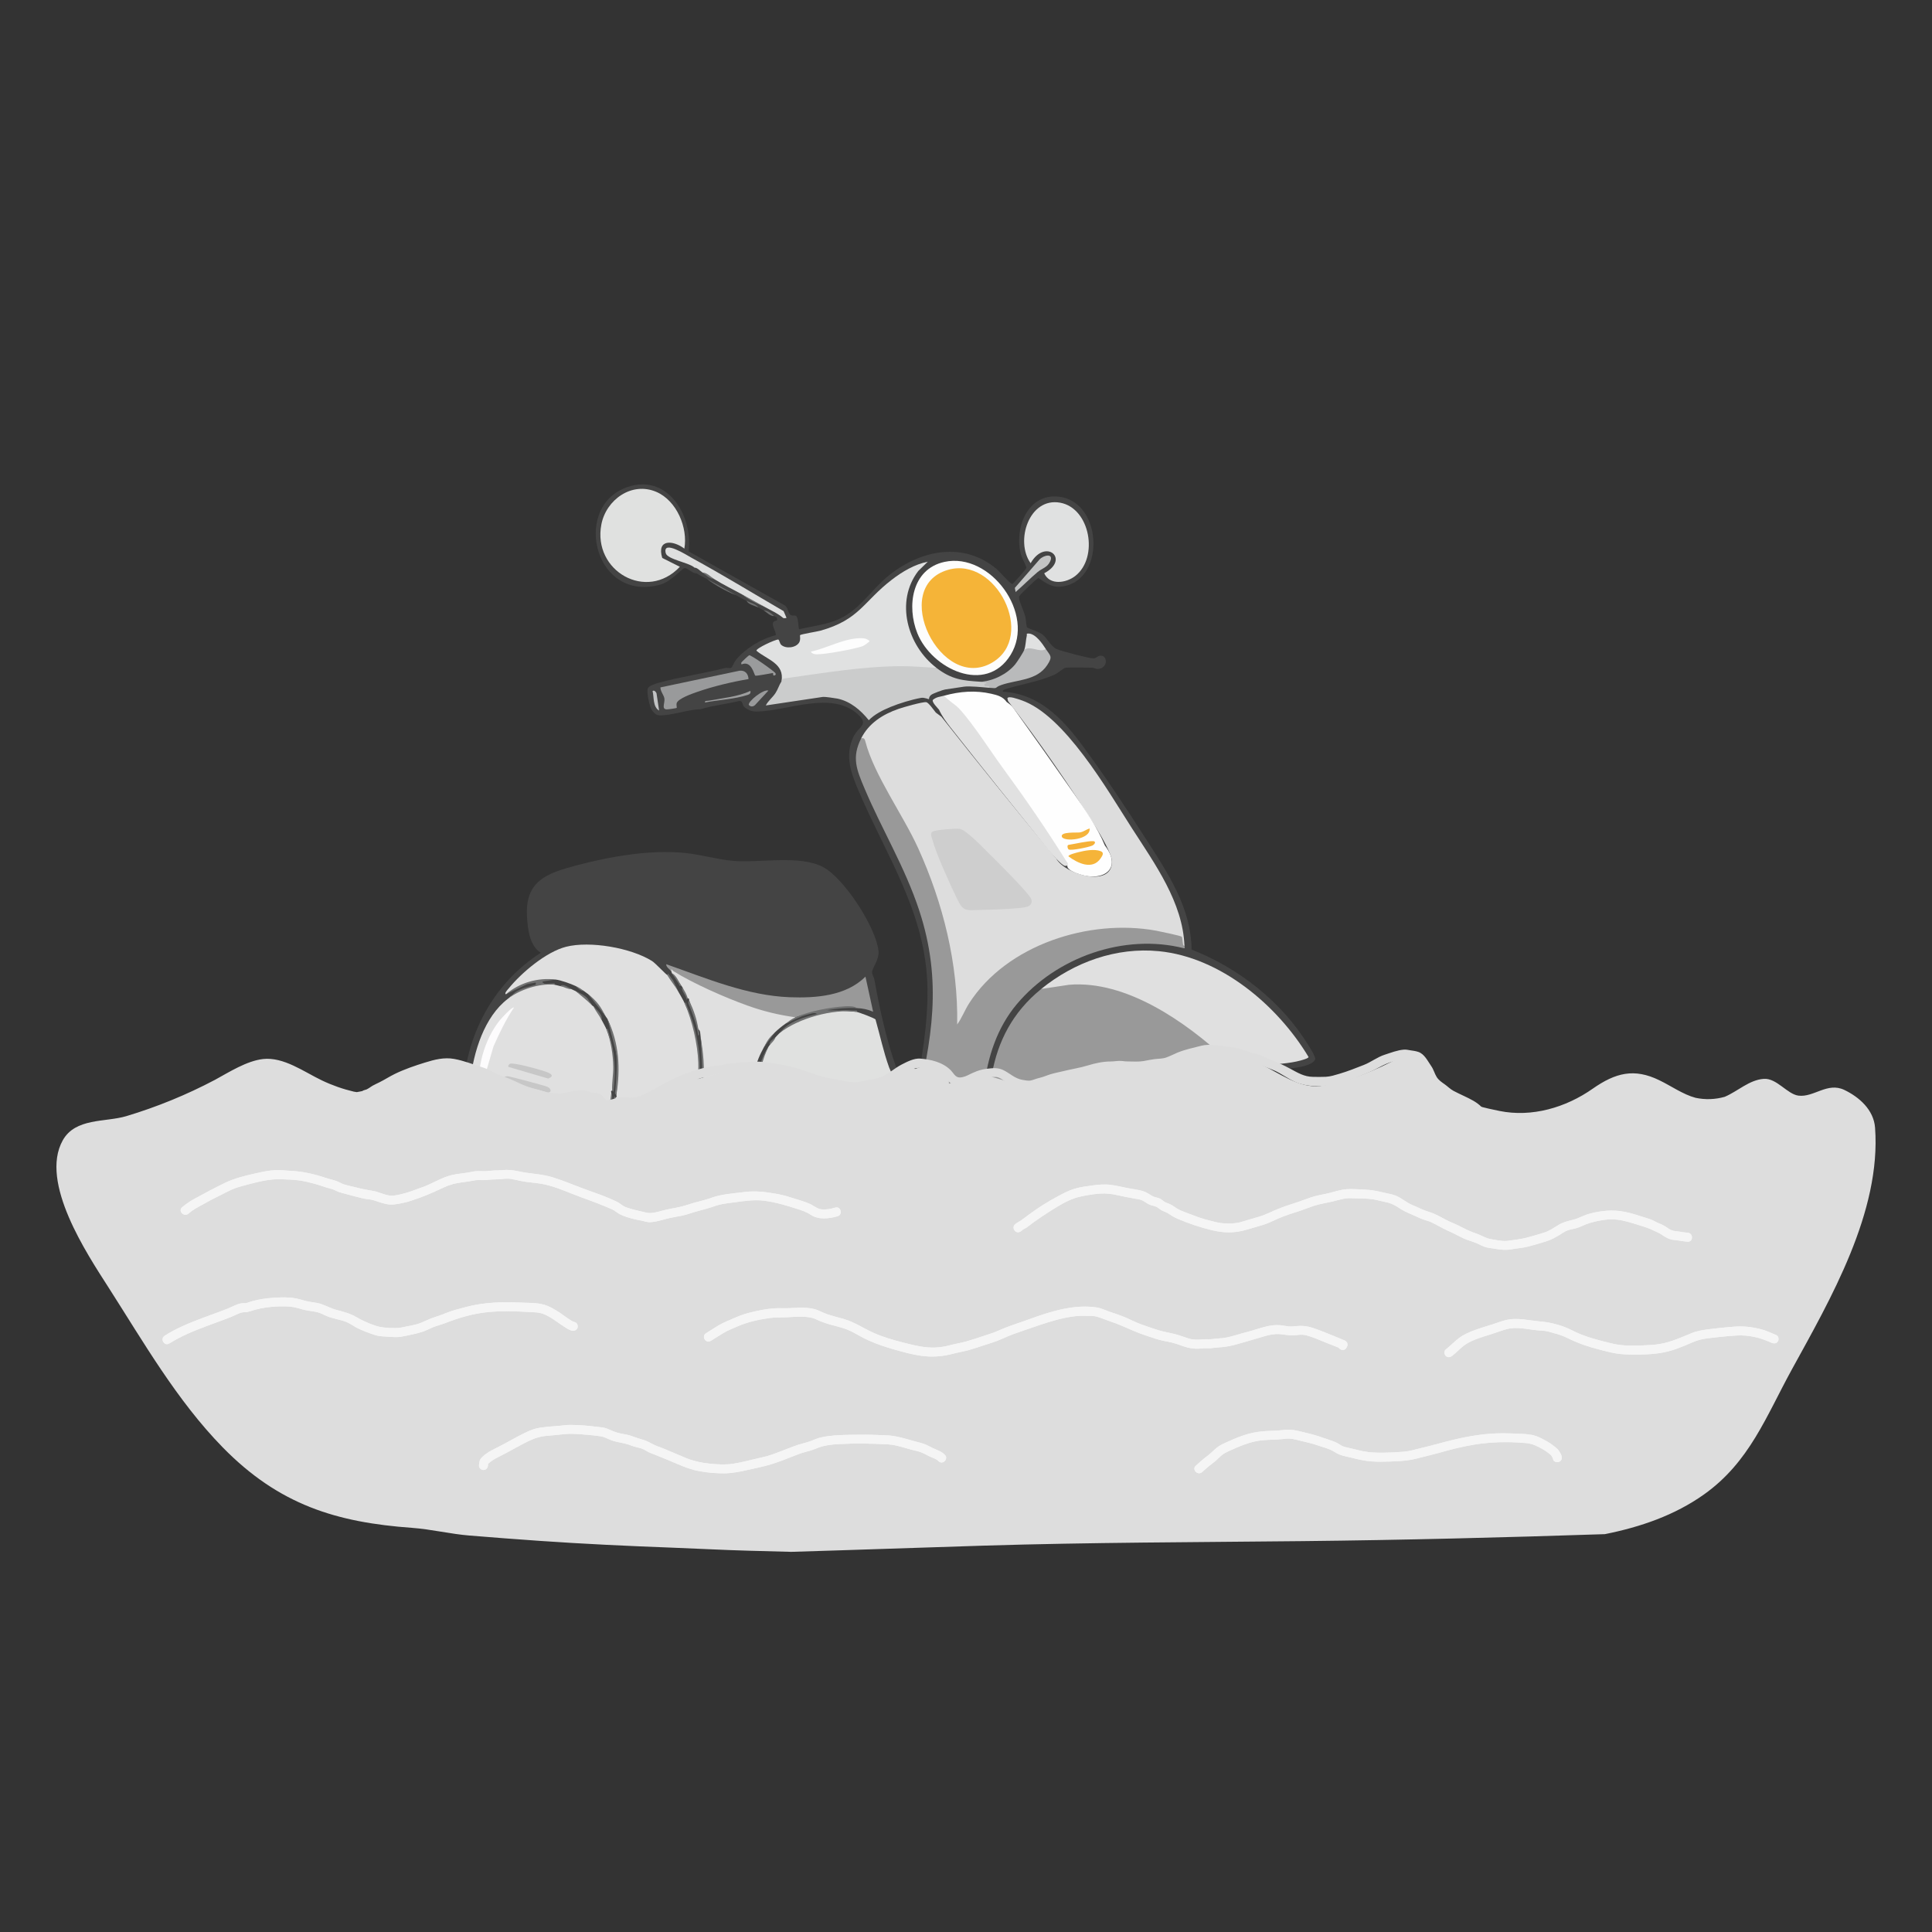 <?xml version="1.0" encoding="UTF-8"?><svg xmlns="http://www.w3.org/2000/svg" width="1080" height="1080" viewBox="0 0 1080 1080"><rect x="0" y="0" width="1080" height="1080" fill="#333333" stroke="none"/><g isolation="isolate"><g id="Layer_1"><path d="M441.33,343.11c1.07,1.6,2.69.72,3.55,1.13,1.48.7,1.24,5.79,1.79,7.53,6.43-1.5,13.4-2.39,19.6-4.59,13.87-4.93,19.96-17.06,30.99-25.8,17.72-14.03,41.32-18.76,59.78-3.36,1.61,1.34,7.92,8.7,8.89,8.41.57-.17,7.73-8.38,7.82-8.97.13-.91-2.6-5.67-3.08-7.54-3.81-14.87,3.87-34.46,21.5-32.24,24.94,3.14,25.99,49.12-.25,50.32-5.63.26-10.89-4.99-11.52-4.9-.68.1-9.7,8.9-10.09,9.47-.43.64-.76.83-.67,1.75.18,1.96,2.81,7.69,3.51,10.33.39,1.48.44,5.44,1.04,6.14.31.36,6.77,2.45,8.57,3.89,2.81,2.25,4.48,6.54,8.01,8.21,2.05.97,18.26,5.21,20.29,5.14,1.84-.06,2.46-1.21,3.63-1.44,4.49-.88,5.11,6.95-1,7.39-1.07.08-2.05-.7-3.02-.71-2.69-.03-13.65-.38-15.28.08-1.03.29-3.89,2.88-6,3.83-8.47,3.78-17.89,5.15-26.66,7.87-.66.21-2.43.63-2.18,1.61,19.66,1.04,32.84,14.41,43.86,29.2,12.27,16.47,24.91,35.54,36.02,52.88,12.2,19.04,25.41,38.46,25.67,62.07,26.15,10.23,50.35,29.15,65.14,53.24.94,1.52,4.57,7.11,3.9,8.33-3.31,6.08-26.33,5.2-32.83,6.58,43.82,29.54,68.08,94.26,48.97,144.52-4.61,12.12-13.81,25.69-24.38,33.33-2.86,5.06-10.49,8.1-16.02,10.29-31.98,12.67-68.42,1.19-91.03-23.81-.27-.3-.39-.75-.51-1.23s-.15-1.01-.16-1.53c-.6-.19-1.19-.4-1.74-.7-5.05-2.71-14.3-20.53-17.07-26.6-5.29-11.58-9.88-25.16-10.44-37.71-13.05,7.43-28.56,11.22-43.46,13.8-41.82,7.23-85.3,10.09-127.82,7.36,0,6.91-9.8,34.44-15,36.77-.44.2-.92.31-1.41.4-1.24,5.91-8.75,11.22-13.98,14.4-15.63,9.5-35.13,9.73-51.35,1.47-2.55-1.3-9.34-4.93-10.18-7.15-.17-.45-.26-.93-.33-1.42-8.82-7.45-17.95-21.06-22.75-31.54-1.9-4.16-5.63-16.93-7.5-19.22-1.35-1.65-7.81-4.75-10.01-6.3-3.66-2.58-14.61-10.11-16.51-13.38-3.02-5.18-1.02-12.25.99-17.49.84-2.2,3.57-6.01,3.63-7.88.1-3.52-1.03-8.84-1.18-12.61-.22-5.59-.17-11.22-.43-16.82-.55-2.59-4.11-2.75-6.4-4.11-9.78-5.8-8.01-16.55-7.08-26.34,2.81-29.74,17.91-56.62,43.17-72.85-6.27-3.85-7.31-13.22-7.72-20.08-1.19-20.1,10.92-24.33,27.74-28.79,18.76-4.97,40.98-8.84,60.31-6.95,9.09.89,18.37,3.69,27.24,4.45,14.76,1.25,37.15-3.48,50.26,3.48,11.79,6.26,29.6,33.8,30.94,46.9.5,4.93-3.82,9.84-3.61,12.1.13,1.37,1.09,2.57,1.31,3.87,2.53,14.62,10.7,55.47,21.03,65.17.5.47.16,1.21,1.63.61,3.51-20.4,7.3-39.98,7-60.87-.61-41.93-22.84-73.59-38.5-110.41-4.21-9.91-7.82-19.48-2.95-30.03,2.84-6.15,9.2-6.75,2.4-12.87-14.73-13.26-39.48-1.64-56.48-1.41-2.58.03-5.48-1.01-7.2-2.96-.85-.97-.5-3.23-2.51-2.96-7.15,1.71-14.55,2.5-21.56,4.61-6.97.09-16.51,3.67-23.12,3.42-2.43-.09-4.43-2.9-5.09-5.02s-2.12-8.32-1.22-10.2c.63-1.3,4.15-2.47,5.62-2.88,11.91-3.34,25.11-5.22,37.25-8.31,1.17-.3,3.15.16,3.69-.19s1.72-3.33,2.65-4.45c5.32-6.41,14.16-11.78,22.25-13.77.1-2.16-2.02-4.72-1.62-6.76.3-1.49,2.33-1.09,2.37-1.79.1-1.92-.93-1.44-1.67-2.11l-5.87-3.17c-.97-.53-1.96-1.06-2.94-1.59l-6.63-3.73c-2.03-1.01-3.91-2.06-5.87-3.17-5.58-2.68-10.98-5.72-16.2-9.05-2-1.09-3.88-1.91-5.87-3.17l-6.08-3.4c.62-1.29,2.26-1.22,4.93.2.85-2.53,5.21.5,4.45,2.71l6.63,3.73c5.38.86,12.07,4.24,15.44,8.49,3.95,2.68,8.19,4.88,12.5,6.9l1.83-.51c3.84,1.95,7.78,4.03,10.57,6.76-.51-3.66-.56-4.89,1.68-2.28Z" fill="#444"/><path d="M389.36,320.51c-1.91.3-5.39-3.27-6.73-2.95s-7.77,7.56-13.1,9.12c-36.65,10.67-49.48-41.38-20.88-53.6,23.27-9.95,38.88,14.1,36.3,35.15l53.29,29.94c2.02.91,2.31,3.76,3.1,4.94.12.9.54,1.48-.46,1.41l-.31-1.97-.65.1c.07.97.68,2.15-.27,2.74-1.25.01-2.39-1.64-2.5-2.82-18.51-10.92-37.03-21.61-55.55-32.06-20.54-8.37-.28,3.88,5.95,4.73.92.32.95,1.14.66,2.08-.04,0,.18.66-.23.69-.89.08-2.85-2.3-3.88-1.09,1.95.82,3.68,2.6,5.26,3.6Z" fill="#444"/><path d="M411.43,332.73c-5.6-2.22-11.36-5.46-16.2-9.05,5.35,2.92,10.89,6.06,16.2,9.05Z" fill="#6f7070"/><path d="M423.94,339.64c-1.94-1.05-5.21-1.44-6.63-3.73,2.09,1.04,5.14,1.46,6.63,3.73Z" fill="#6f7070"/><path d="M432.75,344.39c-2.27.11-4.26-2.28-5.87-3.17,2.52.16,4.14,1.6,5.87,3.17Z" fill="#6f7070"/><path d="M481.43,412.69c1.28-1.65,2.26-1.48,3.23.33,2.44,9.09,6.57,17.74,11.1,26.06,23.97,38.67,39.85,82.04,40.98,128.22,22.31-43.7,79.94-58.69,124.07-44.98.38,2.22.81,4.36,1.29,6.41.13.31.41,1.35-.14,1.38-33.53-8.54-71.48,4.97-93.52,31.18-21.96,26.1-21.98,66.22-15.05,97.98,1.2,3.05,33.83-3.64,38.38-5.29-3.34,12.17-2.4,25.02-2.2,37.52-11.09,5.02-22.75,9.08-34.62,11.84-39.01,9.08-99.86,13.02-139.93,9.83-16.71-1.33-26.41-11-36.52-23.24-1.54-1.71-1.33-2.58.64-2.61,24.11,5.77,49.22,11.56,74.26,9.65,6.72-.51,13.52-1.63,19.46-4.65,4.98-1.13,6.19-1.64,3.62-1.53,5.12-1.95,9.46-4.04,13.28-8.08,9.87-10.4,18.16-46.96,21.77-61.97,9.46-39.35,15.42-71.97,2.32-111.8-7.95-24.17-20.86-45.19-30.57-68.19-4.45-10.54-7.31-17.32-1.84-28.07Z" fill="#999"/><path d="M523.15,398.35l3.09,2.3c21.21,26.8,42.62,53.25,64.23,79.37,5.04,8.91,31.37,16.54,31.13,1.47-.07-4.18-6.69-15.29-8.77-18.6-15.34-24.39-31.88-48.36-49.35-71.04l-.35-1.51c.62-1.53,5.88.44,7.72,1.06,24.12,8.1,48.24,50.34,62,71.73,12.69,19.74,28.4,41.37,29.26,65.59-.02-.05-.56.16-.79-.88-.25-1.1-.3-3.7-.73-4.2-.48-.55-12.46-3.04-14.24-3.37-37.33-6.85-83.58,7.78-104.62,40.62-2.4,3.75-4.04,8.17-6.66,11.8.6-33.86-7.9-67.94-21.85-98.63-8.45-18.6-24.53-40.7-29.43-59.4-.39-1.47-.57-2.25-2.36-1.98,4.28-8.41,12.01-13.37,21-16.46,2.54-.87,13.38-3.99,15.33-3.69,1.38.21,4.17,4.37,5.38,5.81Z" fill="#ddd"/><path d="M482.31,517.83l.47.95c-6.6,4.29-13.25,7.5-21.54,9.21-23.92,4.9-52.23-.36-75.97-5.09-24.25-5.8-48.53-11.68-72.85-17.64-4.77-.15-9.18-1-13.22-2.55,1.48-5.68,2.57-7.3,7.92-10.29,13.79-7.72,50.38-13.93,66.29-13.45,12.24.37,24.36,4.79,36.32,5.66,26.68,1.92,43.8-8.26,62.81,16.67,3.74,4.9,7.74,10.68,9.78,16.54Z" fill="#444"/><path d="M686.89,595.2c-18.3.12-36.58-.73-54.89.8-27.61,2.29-42.83,6.22-56.18,31.81-5.12,9.82-8.32,25.94-20.1,28.87-5.86-38.28-6.12-77.5,26.31-103.82,37.85-14.29,78.04,14.23,105.21,39.16,1.27,1.36,1.8,2.93-.35,3.19Z" fill="#999"/><path d="M373,544.98c2.48,2.66,4.52,5.73,6.1,9.21,1.14,1.98,2.86,4.87,3.73,6.87,7.62,16.02,9.85,34.98,6.48,52.34-.32.01-.52.1-.6.44-.1.28.21.68.14.98.04,2.04-.33,4.12-1.09,6.24-.09.24-.46.48-.56.76-.12,2.09-.7,4.2-1.75,6.34-2.42,4.87-.25,4.3-6.67,5.05-12.6,3.46-26.2,2.92-38.98,1.11-.79-1.83,2.3-9.33,2.94-11.91.32-3.08.77-6.07,1.36-8.98.32-.01.52-.1.6-.44.08-.29-.19-.67-.14-.98,1.47-14.67.8-28.58-5-42.44-.27-.55-.68-.89-.86-1.22-2.87-4.6-6.11-8.88-9.99-12.68-.45-.37-1.77-1.35-2.28-1.68-1.62-.65-3.11-1.55-4.45-2.71-3.18-1.48-8.44-3.34-11.35-3.7-3.69-.05-7.22.49-10.57,1.6-.36-.33-.71-.57-.99-.51-6.04,1.21-11.09,3.76-16.23,7.12-1.23-.38,1.22-2.9,1.53-3.27,7.17-8.8,20.94-20.43,32.04-23.26,13.39-3.41,36.26.58,48.01,7.91,2.07,1.29,8.01,7.82,8.59,7.83Z" fill="#e0e0e0"/><path d="M309.7,550.41c.43.03,2.59.64,3.5.83,2.1.08,4.21.66,6.34,1.75.63.28,1.63.73,2.18,1.02,3.66,2.08,6.83,4.62,9.3,8.06.22.22.56.36.76.56,2.11,2.23,3.61,4.71,4.49,7.43.93,1.77,2.33,4.21,2.87,5.64,4.49,10.49,4.99,22.88,3.06,33.96-.32.01-.52.1-.6.44-.08.29.19.67.14.98.2,3.71-.35,7.69-1.72,11.05-.09.38-.33.89-.46,1.42-.25,3.24-1.14,6.3-2.68,9.17-.44.19-.89.75-1.22.86-4.35.31-8.98-.77-13.13-2.08-.36-.07-.84-.35-1.42-.46-4.02.03-8.06-.94-11.81-2.28-.38-.08-.85-.34-1.42-.46-2.62-.1-5.17-.61-7.66-1.55-.39-.09-.87-.34-1.42-.46-4.44-.08-8.94-1.43-13.23-2.74-2-.5-4.33-1.5-5.68-1.85-4.06-.65-8.05-1.53-11.91-2.94-2.12-.61-5.64-1.25-5.88-3.41-.26-2.38.49-8.51.8-11.21,1.83-15.97,7.72-35.69,21.01-45.8,4.39-3.99,9.66-6.1,15.39-7.38.73-1.71,3.7-2.23,4.91-.79,1.97-.21,3.81-.12,5.51.26Z" fill="#e0e0e0"/><path d="M582.03,552.85c18.48-15,41.88-23.47,65.82-21.13,34.48,3.38,66.33,30.28,83.62,59.11.03.62-1.74,1.15-2.25,1.33-11.27,3.88-30.11,2.95-42.33,3.04.8-1.4-1.03-2.63-1.88-3.41-22.31-20.6-55.55-43.97-87.45-41.29l-15.54,2.35Z" fill="#e0e0e0"/><path d="M299.19,502.71c20.07.42,39.23,7.78,58.57,12.47,30.47,7.39,88.61,21.71,117.04,6.78,2.36-1.24,4.59-2.68,6.43-4.64l.61,1.13.47-.62c.99.22,3.5,7.01,3.91,8.61,1.76,6.96,1.03,10.01-3.4,15.54-13.85,17.27-50.76,12.45-69.82,7.26-27.59-7.51-70.5-30.96-97.85-23.86-4.67,1.21-10.3,6.72-14.3.89-3.32-4.83-3.16-17.76-1.65-23.55Z" fill="#444"/><path d="M631.01,615.21c46.09-12.91,80.67,46.42,86.38,84.4s-12.81,89.92-59.92,77.81c-35.87-9.22-57.51-55.53-60.66-89.47-2.3-24.77,6.58-65,34.2-72.74Z" fill="#fefefd"/><path d="M478.66,565.62c1.3.18,10.42,3.57,10.76,4.29,2.54,8.91,4.47,18.11,7.61,26.83.93,2.57,5.63,11.82,5.73,12.89.26,2.62-8.1,6.4-10.36,7.25-2.23.83-4.05,1.88-5.46,3.15-16.55,4.33-33.32,7.41-50.33,9.25-.78.01-2.89-.83-3.32-1.53-.28-.25-.64-.44-.76-.56-10.22-11.96-10.85-28.73-2.92-42.08.18-.26.37-.51.56-.76.79-1.66,1.91-3.18,3.37-4.55.77-.72,1.69-1.86,2.34-2.38,5.58-5.58,13.25-8.23,20.77-10.15.18-.58.39-1.06.73-1.17,5.22-1.78,15.6-1.04,21.28-.48Z" fill="#e0e1e0"/><path d="M386.53,635.41c.31-.47.76-.96,1.36-1.46l31.01-2.75.69.94,11.9-1.31c1.26.32,2.57.91,3.26,2.09,2.67,2.22,5.6,6.46,8.78,9.17,14.98,12.76,33.26,22.37,53.62,19.97,1,.63-4.95,13.04-5.94,14.38l-2.58.93c-16.92.78-34.87.38-51.69-2.17-.85-.13-1.68-.45-2.51-.79s-1.64-.79-2.44-1.26l-1.04-1.14c1.08-3.99-.06-9.96-3.76-12.24-5.5-3.38-32.72-.53-38.49.28-1.75.24-2.36,4.75-1.65,6.25l-1.15.93c.72,1.79-.47,1.6-3.59-.57l-9.45-.86c-2.09-3.31-3.8-6.82-5.56-10.33-.23-.63.89-.27,1.24-.5,5.97-2.7,10.32-8.58,13.4-14.15,1.13-1.97,2.24-5.37,4.59-5.41Z" fill="#e0e1e1"/><path d="M375.44,543.27c-.86-1.32-1.22-2.49.57-2.05,20.48,11.54,42.41,21.75,65.93,25.7l2.76,1.75c-1.58,1.32-3.43,2.5-5.55,3.53-2.17,1.55-4.08,3.1-6.01,4.95-2.36,2.54-4.4,5.37-6.17,8.35-2.29,4.33-4.03,7.95-4.82,12.87-1,11.19,1.8,20.52,7.84,29.87-.05.23.18.55.1.66-3.45.86-6.98,1.38-10.59,1.56-.15.4-.32.71-.52.74-8.97,1.21-22.39,2.8-31.27,2.74-.08-.62-.36-1.07-.92-1.26-.04-.44-.18-.88-.2-1.32l1.95-5.02c.46-1.21,1.05-2.33,1.49-3.6-.18-1.81.4-4.08,1.19-5.58.08-.38.36-.82.46-1.42-.12-2.76.14-5.5.8-8.22.32-.01.52-.1.6-.44.09-.28-.19-.66-.14-.98.37-8.95-.37-17.9-1.31-26.8-.2-1.24-.04-3.31-1.25-3.86-1.72-5.41-3.42-10.78-5.11-16.11-.14-.29.01-.73-.15-.98-.18-.3-.39-.32-.71-.24-1.32-1.94-2.31-4.04-2.97-6.3-.29-.51-.63-.85-.86-1.22-1.56-2.19-3.24-4.41-5.05-6.67-.11-.17.01-.49-.1-.66Z" fill="#e0e0e0"/><path d="M562.75,392.43c1.35.95,2.73,1.94,3.7,3.29,11.36,15.88,22.7,31.85,33.85,47.88,6.47,9.3,13.15,18.95,17.35,29.06,9.98,13-.91,20.43-14.18,16.05-2.11-.7-7.24-2.5-6.8-4.85-18.52-27.55-37.89-55.44-57.31-81.92-3.66-4.61-7.29-7.74-11.78-11.3l.22-1.75c8.72-2.42,17.45-3.1,26.33-1.08,3.44.78,6.52,1.6,8.61,4.62Z" fill="#fefefe"/><path d="M436.86,380.89c1.8-10-7.91-12.03-14.02-17.14-.18-1.35,10.42-6.24,12.16-6.25.65,0,.8,2.15,1.71,2.98,2.52,2.3,8.22,1.73,10.04-1.34.91-1.52.33-3.91.46-4.07.45-.56,9.73-2.04,11.32-2.49,21.93-6.1,24.13-16.32,40.01-28.52,5.9-4.53,12.7-8.59,20.1-10.07l-5.3,5.17c-13.1,17.04-6.14,41.73,10.14,54.17l-1.59.8c-28.3-1.69-57.11,2.35-85.01,6.75Z" fill="#e0e1e1"/><path d="M284.37,657.55c1.07-.43,2.51.18,3.62.39,6.76,1.31,8.91,6.04,13.94,9.72,13.38,9.79,24.56,14.02,35.49,28.21s10.01,29.74-12.01,24.18c-10.8-2.73-24.68-10.55-33.99-16.74-3.41-2.27-19.38-13.66-19.92-16.56-1.28-6.81,2.96-15.31,6.55-20.94.75-1.18,5.72-8.01,6.33-8.26Z" fill="#e0e1e1"/><path d="M523.46,373.34c8.47,6.48,14.57,7.14,24.78,7.76l2.2.11c1.72-.59,5.26,2.88,2.36,3.26-3.45-.3-10.89-1.07-13.93-.62l-10.56,1.58c-1.16.17-6.84,2.23-7.81,3.03-1.34,1.11-1.1,2.26-1.19,2.36-.16.16-2.49-1.05-4.44-.71-5.08.9-12.22,3.07-17.04,5.06-4.2,1.72-9.04,4.15-12.17,7.43-4.47-5.58-10.27-10.55-17.48-12.07-1.31-.27-7.21-1.1-8.09-.97l-32.01,4.79c1.36-2.64,3.74-4.39,5.39-6.87,1.35-2.03,2.11-4.67,3.39-6.59.41-.62.42-1.53,1.44-1.61,21.48-2.98,43.33-6.74,65.02-6.89,6.72-.05,13.48.6,20.14.94Z" fill="#cbcccc"/><path d="M340.4,723.96c-1.4-1.24,1.85-1.81,2.57-2.48,13.81-12.92-9.84-36.22-20.01-44.17-6.8-5.32-14.52-8.23-21.15-12.67-4.35-2.91-7.61-9.18-13.5-9.14.34-1.88,3.64-2.12,5.38-2.1,9.16.08,41.98,24.06,49.89,30.95,9.11,7.93,26.87,29.32,37.49,31.85,3.35.8,6.68.44,9.86-.92,1.92-.82,4.86-4.29,5.77-4.34.6-.03,6.86,2.88,7,3.24.61,1.48-8.86,9.67-10.74,10.83-12.1,7.43-28.65,7.3-41.86,3.14-1.29-.41-10.28-3.8-10.71-4.18Z" fill="#cacaca"/><path d="M634.16,599.05c-.03,1.24-1.19,1.31-2.01,1.74-2.8,1.44-5.94,2.42-8.77,4.08-15.88,9.32-27.09,28.51-31.38,46.05-9.02,2.45-18.27,4.16-27.49,5.78,11.29-15.8,13.99-36.14,30.83-47.92,11.6-8.12,25.31-8.09,38.82-9.73Z" fill="#b1b2b3"/><path d="M583.71,320.47c14.79-7.9.62-19.96-7.58-5.63-8.84-12.34-.85-36.99,16.51-33.83,16.75,3.05,21.64,30.53,8.52,40.9-5.1,4.04-14.35,5.46-17.44-1.45Z" fill="#e0e1e1"/><path d="M507.29,626.12l-3.49,1.82c-5.05.78-37.49,6.89-40.58,13.06-1.66,3.31,16.44,7.34,19.06,7.36l15.53,1.7c1.38.11,2.25.63,2.57,2.07-.33,1.1-1.46,6.93-2.02,7.07-7.45-.6-14.93-.68-22.24-2.44-14.99-3.6-26.19-13.24-37.72-22.8-.49-.4-3.34-2.5-1.96-3.3l1.67-1.19c17.03-2.5,33.8-5.63,50.33-9.36l4.36-.57c4.5-1.53,8.58-3.8,12.57-6.32.32.13,4.09,5.16,4.15,5.49.25,1.36-1.83,5.77-2.24,7.43Z" fill="#e0e1e1"/><path d="M375.44,543.27c-.9-1.39-3.18-2.64-3.01-4.27,22.26,7.8,45.18,17.58,69.11,18.46,14.59.53,31.38-.67,42.26-11.51l4.28,19.6c-3.24-1.36-5.66-1.84-9.07-2.02-5.18-1.13-11.12-.35-16.37.62-.32.06-.57.47-.8.98-5.9.66-11.54,1.57-17.15,3.54-9.49-1.29-18.09-3.4-27.09-6.63-12.21-4.38-30.23-12.3-41.1-19.14-.99-.62-1.45-2.28-1.07.36Z" fill="#999"/><path d="M476.47,690.79c.74-.07,2.08-.78,2.07.36-4.52,1.92-8.11,4.19-13.04,5.32-26.1,6-59.84-1.4-85.44-7.48-1.27-.3-2.1-1.29-1.57.94-1.96-2.38-4.09-3.47-5.78-6.86-.45-.9-2.2-3.77-.21-3.7,22.33,3.52,44.66,7.7,67.17,9.99,11.87,1.21,24.96,2.57,36.8,1.43Z" fill="#e0e0e0"/><path d="M527.97,314.1c25.62-5.55,51.11,29.12,36.94,52.03-13.83,22.38-44.1,7.78-52.1-12.13-6.01-14.97-3.24-35.92,15.16-39.9Z" fill="#fdfdfc"/><path d="M527.81,388.88c2.33,2.81,6.12,4.83,8.4,7.29,7.74,8.35,17.2,23.31,24.3,33.02,12.55,17.15,24.24,34.07,35.48,52.08.54.86,1.4,1.42.69,2.58-.41.13-.82.23-1.22.22-2.04-.09-8.67-8.09-10.38-10.2-17.85-22.12-35.98-44.69-53.73-67.23-2.45-3.11-4.77-6.27-6.42-9.9-.83-1.06-4.12-4.2-3.47-5.49,2.07-1.75,4.06-1.73,6.34-2.36Z" fill="#e1e1e1"/><path d="M507.29,626.12c-2.13,8.73-4.34,17.39-6.91,26-5.55-1.87-12.01-1.51-17.9-2.38-3.91-.58-21.29-3.38-20.61-8.75.46-3.6,11.24-6.95,14.57-8.05,10-3.29,20.4-5.51,30.85-6.83Z" fill="#949596"/><path d="M281.03,624.88l32.8,7.24c.37.08.85.35,1.42.46,2.12-.3,4.34.19,6.24,1.09.36.07.84.35,1.42.46,3.67.18,7.35.76,11.05,1.72,1.29,3.87-.08,2.51-1.53,5.03-2.37,4.09-2.06,6.54-7.61,6.13-4.1-.31-13.99-3.75-18.54-5.09-6.99-2.06-37.69-11.66-41.37-15.5-1.47-1.53-2.73-3.99-2.79-6.14,6.45.9,12.62,3.04,18.9,4.59Z" fill="#e0e1e1"/><path d="M337.46,636.68c11.44-.66,22.98-1.21,34.61-1.64l2.22.66c6.57-1.39,8.76-.53,6.59,2.58-1.28,1.94-2.48,4.09-3.83,5.97-.98,1.93-2.29,3.7-3.93,5.31-1.51,1.36-2.71,3.57-5.09,3.47-.46-.02-.63-.99-1.16-1.13-11.27-2.97-23.76-1.36-35.2-4.25,2.78-2.8,3.63-8.32,5.78-10.98Z" fill="#e0e0e1"/><path d="M372.86,665.8c.33-2.07,2.99-1.15,4.58-1.02,2.64.21,7.95.14,7.93,3.21.27-.14.43-.74.53-.77,1.36-.55,2.86.49,4.49,3.12,3.74,2.91,33.48,7.81,38.12,5.33,1.11-1.42,2.27-2.26,3.49-2.52,19.59,2.96,39.39,3.61,59.2,3.29-1.13,1.53-1.91,2.61-3.94,3.25-9.93,3.08-25.34,2.95-35.82,2.49-23.92-1.05-47.62-4.79-71.36-7.48-1.79-.58-6.02-6.99-7.22-8.89Z" fill="#cfcfcf"/><path d="M378.87,733.07c.56.35-1.62,4.02-2.02,4.67-22.99,38.13-58.32,10.74-68.5-20.44,7.44,1.09,9.44,9.48,13.33,14.9,10.57,14.72,27.87,24.41,43.9,10.7,4.48-3.83,6.62-10.14,13.29-9.83Z" fill="#fdfdfd"/><path d="M366.48,659.34l8.42,15.6c-13.43,3.63-2.7,12.92,2.2,19.24-5.72-.95-14.94-.01-20.21-1.63-.9-.27-4.57-3.27-4.82-3.87-.36-.84.87-5.03.85-6.81-.02-2.05-1.23-5.27-.62-6.91.2-.53,6.72-6.9,7.88-8.26.99-1.16,5.2-7.94,6.3-7.36Z" fill="#c5c5c5"/><path d="M350.14,685.4c-.79,1.23-1.3-.33-1.63-.61-1.32-1.13-4.95-4.39-5.82-5.58-1.04-1.43-1.34-3.5-2.14-4.25-1.04-1-3.08-.27-4.63-.89-.46-.18-6.6-4.74-6.82-5.11-1.12-1.87.79-14.88-.99-18.05.38-.53,9.39,1.87,10.84,2.39.4,2.77-1.73,14.34,2.23,14.45,3.46.1,12.08-12.13,14.91-13.47,2.21-1.05,5.66-.02,7.77,1.07.58,1.42-12.79,16.9-15.08,18.79-.59,1.38,2.61,9.29,1.35,11.27Z" fill="#c5c5c5"/><path d="M418.44,379.6c-9.43,1.6-19.7,4.05-28.76,7.2-2.61.91-10.58,3.66-11.41,6.25-.28.88.15,2.48.03,2.64-.16.23-4.78.88-5.58.86-3.16-.08-.89-3.79-1.32-6.15-.35-1.94-2.24-3.93-2.21-6.14l44.17-9.32c3.1-.38,4.92,1.65,5.07,4.65Z" fill="#999a9b"/><path d="M584.64,362.83c2.47,3.82,4.05,4.02.71,9.04-5.8,8.7-16.9,8.02-25.56,11.03-4.52,1.57-1.05,2.08-7,1.57l.3-.81c-.54-.17-2.29-.07-2.48-.22-1.55-1.18,1.51-1.29,1.02-2.16-1.3.73-2.55-.12-3.4-.17,6.93-.42,14.69-4.25,19.16-9.6,1.15-1.37,4.61-6.73,5.17-8.21l.99-1.75c1.73-1.19,8.87.66,11.09,1.3Z" fill="#b9babb"/><path d="M439.64,345.38c-.36.22-1.35.28-1.83.08-3.08-2.65-7.02-4.31-10.57-6.32-4.32-2.02-8.55-4.23-12.5-6.9-5.12-2.83-10.46-5.4-15.44-8.49l-6.63-3.73c-1.4-.97-2.92-2.74-4.45-2.71-2.77-2.76-15.17-4.57-16.06-8.08-1.99-7.8,11.87,1.19,14.52,2.63,17.32,9.45,34.35,19.86,51.36,29.76l1.63,3.76Z" fill="#dedfdf"/><path d="M291.43,640.97c.74.86-.26,8.49-.86,9.47s-4.71,2.4-6.33,3.54c-2.75,1.93-4.27,4.86-6.56,7.18l-1.68-24.72c1.87.15,14.89,3.92,15.42,4.54Z" fill="#b0b1b2"/><path d="M325.99,723.61c2.5,1.87,6.09,8.58,10,11.48,1.47,1.09,6.84,3.19,7.12,3.47.81.84,1.98,6.14,3.95,7.35-12.98-1.19-21.3-13.77-27.86-23.84,1.05-.5,6.14,1.04,6.79,1.53Z" fill="#c9c9c9"/><path d="M382.27,706.24l-15.9-2.7-8.04-8.57c5.81,2.31,15.89.32,21.17,1.93,4.22,1.29,2.83,5.84,2.78,9.34Z" fill="#e0e0e1"/><path d="M492.41,616.88l.47.63-5.51,1.81,5.44.2c-8.58,2.92-20.03,5.39-28.95,7.06-9.06,1.7-18.35,2.44-27.42,4.08-.7-1.37-2.33-1.42-3.36-2.2-.28-.21.25-.68.22-.71,1.21.58,2.44.3,3.7.15,15.92-1.9,40.72-5.48,55.41-11.02Z" fill="#707171"/><path d="M354.99,732.01c.65.75-.03,10.95,2.06,13.09-1.55-.37-5.6,2.03-6.45,1.59-.95-.49-8.04-17.54-7.53-18.39,1.51.94,11.51,3.24,11.92,3.71Z" fill="#c8c9c9"/><path d="M326.42,666.68c-1.81-1.92-11.9-6.22-12.4-7.91-.64-2.15,1.87-7.32.96-9.95.27-.39,9.01,1.65,9.12,2.35l2.32,15.51Z" fill="#c6c7c6"/><path d="M430.09,628.9c-1.14,1.48-6.59,1.56-8.82,1.99-.81.16-2.53-.14-2.2,1l11.55-1.73c1.01-.15,4.17,1.21,4.12,2.76-.63-.52-2.44-1.49-3.28-1.52l-44.94,4.01-.13-.9c2.14-1.17.46-1.21.4-1.84l43.3-3.78Z" fill="#707171"/><path d="M378.78,633.2l-6.4,2.3c1.96-.2,7.86-1.07,9.4-.41,2.16.93-.43,2.49-.89,3.19l-.07-2.69c-14.42,1.25-28.93,2.05-43.36,1.09,1.75-2.16,7.89.31,10.66-.93l-6.88-.64c-.56-.08-1.2-.26-1.44-.81,12.8-.15,26.24.38,38.98-1.11Z" fill="#707171"/><path d="M422.21,377.69c-.69-.53-2.11-8.71-7.69-6.28-.31-.89-.25-.82.22-1.44.31-.4,3.81-3.65,4.08-3.7.96-.2,13.84,8.75,14.66,10.08.66,1.06-.79,1.45-1.17,1.17-.15-.11-.12-1.33-.2-1.31-1.43.21-9.5,1.79-9.9,1.48Z" fill="#9a9b9c"/><path d="M567.73,330.94l-.43-2.31,13.69-15.75c2.2-2.59,8.28-3.89,6.05.96-1.59,3.46-4.47,3.79-7.03,5.95-4.24,3.57-8.1,7.55-12.29,11.16Z" fill="#c3c4c4"/><path d="M479.03,563.54c-5.55-.29-11.23.19-16.69,1.15l5.87.39c3.09-.63,5.9-.42,8.98-.23.55.03,3.08-.22,1.48.77-12.99-1.79-32.44,3.61-42.77,11.8,4.55-6.2,13.4-8.87,20.69-10.53-.63-1.22-3.9-.1-4.95.16-4.43,1.1-8.34,3.38-12.47,5.15,2.16-1.54,2.84-2.31,5.55-3.53,7.74-3.48,19.26-5.6,27.75-6.16,1.88-.12,5.01-.19,6.58,1.03Z" fill="#707171"/><path d="M584.64,362.83c-3.53,2.26-8.67-2.2-12.08.46.83-2.18.87-5.71,1.44-8.04.16-.66-.54-1.14.92-1.11,4.05.08,7.81,5.73,9.72,8.69Z" fill="#e0e1e1"/><path d="M369.43,733.13c-.14,2.07-9.05,10.4-10.03,9.59l-.82-10c3.61.14,7.24,1.24,10.85.41Z" fill="#fafafa"/><path d="M310.63,547.57l-7.26,1.09c-.4,1.89,3.35,1.11,4.76,1.1.54,0,3.19-.39,1.57.65-8.55-.67-19.03,2.75-25.81,7.91l4.19-3.65c3.18-2.21,6.92-2.87,10.53-3.96,1.12-.34,1.16.18.79-1.45l-4.75.88-11.81,5.64c7.64-6.48,17.87-9.43,27.79-8.21Z" fill="#707171"/><path d="M382.83,561.06c.49-1.82.94.66,1.16,1.19,7.1,17.12,8.85,33.41,6.06,51.72-.31-.05-.64-.58-.75-.57.25-6.46,1.3-12.98,1.05-19.48-.41-10.36-3.39-23.33-7.53-32.87Z" fill="#707171"/><path d="M341.21,733.97c-2.32.38-10.86-8.4-10.15-9.28,7.05-1.56,9.29,3.14,10.15,9.28Z" fill="#dadbdb"/><path d="M432.54,627.18c-10.99-11.3-11.75-29.17-2.92-42.08-7.07,14.32-6.65,28.96,2.92,42.08Z" fill="#707171"/><path d="M344.56,612c-1.3-.38-.61-2.11-.53-3.03.56-6.88,1.05-13.26.45-20.21l-4.92-19.2c6.57,13.55,7.36,27.76,5,42.44Z" fill="#707171"/><path d="M308.6,655.84c-4.88.06-2.33-7.06-2.88-10.36l5.64,2.18-2.76,8.19Z" fill="#f9f9f9"/><path d="M383.73,711.41l1.15-10.28c.23,2.13,5.56,3.98,5.52,5.5-.03,1.23-5.79,5.28-6.67,4.78Z" fill="#b2b3b5"/><path d="M339.13,575.7c.72-1.61.86.64,1.08,1.31,3.73,11.44,4.2,21.32,2.72,33.22-.31-.05-.64-.58-.75-.57-.2-4.46.7-8.87.62-13.34-.12-6.73-1.29-14.33-3.68-20.62Z" fill="#707171"/><path d="M429.53,386.05l-7.56,8.19c-1.13.88-2.33.93-3.38-.16-.7-1.84,8.18-9.02,10.94-8.03Z" fill="#999a9b"/><path d="M430,628.24c-6.85-9.11-9.69-18.5-7.84-29.87,1.77.87,0,4.5.18,5.71l1.78,11.88c.39,2.64,5,8.23,6.09,10.95.43,1.07-.13,1.01-.2,1.33Z" fill="#707171"/><path d="M281.03,624.88l32.8,7.24c-11.03-2.25-21.87-4.53-32.8-7.24Z" fill="#707171"/><polygon points="351.44 653.49 347.03 656.97 342.13 658.92 342.01 653.55 351.44 653.49" fill="#cececf"/><path d="M392.94,606.11l-1.31-26.8c1.4,8.65,2.53,18.07,1.31,26.8Z" fill="#707171"/><path d="M372.48,708.38c1.74.1,7.08.4,8.27,1.11,1.57.94,1.73,4.1-1.32,3.39-2.23-.52-5.35-2.82-6.94-4.5Z" fill="#b6b7b9"/><path d="M419.43,386.2c.39,1.23-.25,1.85-1.35,2.22-7.46,2.47-16.26,2.77-23.99,4.26-.33-1.13,1.4-.84,2.2-1,7.63-1.46,16.22-2.15,23.14-5.48Z" fill="#9c9d9e"/><path d="M368.44,397.2c-3.56-2.03-2.78-7.42-3.65-10.92,1.02-.74,2.15.83,2.22,1.35l1.43,9.57Z" fill="#c2c3c4"/><path d="M390.38,575.45c.11.83,1.03,3.26-.16,3.39-.48-5.71-2.74-10.98-4.7-16.28-.35-.93-1.41-2.39-.25-3.22,2.39,5.05,4.39,10.56,5.11,16.11Z" fill="#707171"/><path d="M338.7,568.34l-9.99-12.68c5.3,4.39,6.73,6.5,9.99,12.68Z" fill="#707171"/><path d="M427.24,339.14c-4.29-1.59-9.03-3.98-12.5-6.9,4.15,2.3,8.43,4.59,12.5,6.9Z" fill="#6f7070"/><path d="M335.64,633.58c-.06.02-.2.64-.84.75-1.91.34-8.47-1.43-10.96-1.87-.46-.08-2.89-.08-1.33-.97,4.33.83,8.8,1.27,13.13,2.08Z" fill="#707171"/><path d="M368.54,654.98c6.39-4.19,8.76-8.33,13.4-14.15-.1.18.06,1.03-.38,1.75-2.72,4.43-7.73,11.54-13.03,12.4Z" fill="#707171"/><path d="M331.02,562.06c-3-2.94-6.07-5.42-9.3-8.06,2.15,1.15,4.73,1.97,6.67,4.08l2.64,3.98Z" fill="#707171"/><path d="M298.78,626.27c-.27,1.24-2.05.41-2.82.25-3.41-.72-7.3-1.43-10.41-2.99,4.27,1.07,8.89,1.75,13.23,2.74Z" fill="#707171"/><path d="M321.09,631.03c-1.44,1.1-4.79-.03-6.48-.37-1.34-.27-2.66-.66-3.99-.96-.49-.11-2.91-.03-1.35-.95,3.89.82,7.9,1.52,11.81,2.28Z" fill="#707171"/><path d="M279.87,621.68l-6.17-.78-5.74-2.16c3.71,1.06,8.04,1.92,11.91,2.94Z" fill="#707171"/><path d="M322.9,634.14c.43-1.49,2.01-.52,2.89-.34,2.76.53,5.5,1.3,8.34,1.37.98-.09-.19.66-.18.7-3.74,0-7.42-1.01-11.05-1.72Z" fill="#707171"/><path d="M379.1,554.19c-1.83-3.17-4.34-6-6.1-9.21.06,0,.23-.61.5-.73l2.79,3.82,2.82,6.11Z" fill="#707171"/><path d="M341.72,611.07c1.31,2.46-.26,6.95-.75,9.72-.08.46-.08,2.89-.97,1.33.8-3.57,1.15-7.43,1.72-11.05Z" fill="#707171"/><path d="M433.15,577.15l-6.17,8.35c2.29-4.34,2.61-4.93,6.17-8.35Z" fill="#707171"/><path d="M339.54,623.55c1.14.92-.32,4.5-.7,5.65-.45,1.36-1.33,2.58-1.28,4.1-.31.05-.66-.59-.7-.57.52-3.14,1.92-6.1,2.68-9.17Z" fill="#707171"/><path d="M344.1,613.42c.02,2.97-.65,6.11-1.36,8.98l.61-9.55c.31.05.64.58.75.57Z" fill="#707171"/><path d="M392.48,607.53c.32,2.75-.32,5.54-.8,8.22-1.71-2.29.74-6.11.05-8.79.31.05.64.58.75.57Z" fill="#707171"/><path d="M336.26,570.05c-1.35-2.58-3.27-4.78-4.49-7.43,1.6,1.67,5.25,4.47,4.49,7.43Z" fill="#707171"/><path d="M380.59,550.6c-.37,1.72-1.04-.47-1.36-.93-1.29-1.9-2.45-3.83-3.69-5.74,2.47,1.33,3.65,4.37,5.05,6.67Z" fill="#707171"/><path d="M307.86,628.29l-2.82.25-4.83-1.8c2.51.56,5.13,1.02,7.66,1.55Z" fill="#707171"/><path d="M399.29,323.75c-2.69-.17-4.71-2.4-6.63-3.73,2.71.1,4.75,2.56,6.63,3.73Z" fill="#6f7070"/><path d="M384.41,558.12c-.11.03-.27.63-.55.77-.08-2.44-3.42-5.08-2.42-7.07,1.14,2.02,2.47,3.99,2.97,6.3Z" fill="#707171"/><path d="M373.13,649.57c.71-2.14,2.73-3.65,3.93-5.31.04,2.75-2.35,3.9-3.93,5.31Z" fill="#707171"/><path d="M385.44,628.15c.21-2.14.99-4.34,1.75-6.34l.69.27c.01,2.41-1.54,4.27-2.44,6.06Z" fill="#707171"/><path d="M315.25,632.58c1.36-1.52,4.73.65,6.8.34l-.56.75c-2.06-.4-4.16-.67-6.24-1.09Z" fill="#707171"/><path d="M319.54,552.98c-2.25.02-4.22-1.32-6.34-1.75,1.75-1.67,4.86,1.09,6.34,1.75Z" fill="#707171"/><path d="M391.22,617.17c-.42,1.96-.48,3.53-1.19,5.58-1.58-1.02.91-4.25.44-6.14l.75.56Z" fill="#707171"/><path d="M387.76,621.06c-.19-2.14.61-4.2,1.09-6.24,1.65,1.44-.51,4.67-1.09,6.24Z" fill="#707171"/><path d="M433.55,579.79c-.58,1.9-2.28,3.12-3.37,4.55-.24-2.61,2.12-3.38,3.37-4.55Z" fill="#707171"/><path d="M386.6,631.36c-.08-2.45,1.3-3.29,1.95-5.02.33,1.81-.59,3.79-1.95,5.02Z" fill="#707171"/><path d="M326.43,553.98c-1.84.09-3.29-1.43-4.45-2.71,2.42,1.13,2.43,1.35,4.45,2.71Z" fill="#707171"/><path d="M382.56,306.68c-6.4-4.84-15.57-5.39-12.36,5.22l9.84,4.94c-18.53,19.68-48.86,2.43-43.88-23.64,2.64-13.81,17-24.19,30.81-18.2,11.3,4.9,17.65,19.93,15.59,31.69Z" fill="#e0e1e0"/><path d="M521.38,464.84c1.91-.96,12.56-1.82,15.05-1.52,3.58.43,13.54,10.99,16.63,14.02,3.61,3.53,22.76,22.53,23.5,25.45,1.18,4.68-4.99,4.58-8.4,4.93-5.85.59-14.06.81-20.07.94-8.52.19-9.53,1.14-13.29-6.63-3.96-8.19-11.43-24.67-13.74-33.02-.37-1.33-1.23-3.38.32-4.16Z" fill="#cecece"/><path d="M287.32,563.21c-4.57,6.83-8.13,14.25-11.46,21.75l-7.66,26.32c-2.19-13.45,2.57-30.23,11.08-40.81.93-1.15,7.02-7.88,8.04-7.25Z" fill="#fdfcfd"/><path d="M306.27,617.72c-.27.36-2.59.25-3.35.17-2.94-.29-19.09-4.14-21.29-5.34-2.4-1.32-1.73-3.28,1.14-3.18,3.07.11,16.59,3.6,20.04,4.7,1.3.42,4.81,1.82,3.46,3.65Z" fill="#c7c7c7"/><path d="M281.39,604.54c-1.29-1.43.47-2.97,2.41-2.91,1.23.04,20.68,5.22,22.11,5.87,2.56,1.17,2.5,3.33-.02,3.26-3-1.71-23.62-5.26-24.5-6.23Z" fill="#c7c7c7"/><path d="M285.05,594.66c1.75-.85,14.02,2.55,16.72,3.38,2.48.76,10.32,2.72,4.67,4.87l-22.24-6.52c-.27-.68.27-1.44.85-1.73Z" fill="#c7c7c7"/><path d="M638.37,623.59c35.95-7.73,63.03,39.33,69.16,68.72s-1.04,78.76-41.36,75.75c-34.39-2.57-58.34-46.45-61.5-77.23-2.43-23.71,6.73-61.44,33.7-67.23Z" fill="#737474"/><path d="M431.99,673.15c-2.08,5.96-8.03,4.77-12.86,4.28-6.51-.65-24.84-2.62-29.58-6.04-1.13-.82-3.34-4.25-3.67-4.17-.84-3.23-.8-6.82,2.46-8.45,6.62-.6,13.34-1.43,19.98-1.65,4.58-.15,12.49-.54,16.76.36,6.61,1.39,8.88,9.99,6.9,15.67Z" fill="#707171"/><path d="M602.85,476.38c3.64-.91,8.82-1.93,12.4-.58,2.13.8,1.07,2.45.07,3.94-4.57,6.84-12.89,2.82-18.05-1.04-.18-.92,4.62-2.08,5.58-2.32Z" fill="#f5b439"/><path d="M609.09,463.1c.74,6.37-14.39,7.66-15.49,4.67s8.48-2.18,10.08-2.45c2.19-.37,3.43-1.6,5.41-2.21Z" fill="#f5b43c"/><path d="M611.17,470.21c1.76.17.76,1.87-.61,2.49-1.86.85-11.47,2.88-13.1,2.18-.63-.28-1.17-2.44-.16-2.59,3.29-.49,11.23-2.33,13.86-2.07Z" fill="#f5b138"/><path d="M453.27,364.27c9.38-1.99,18.96-7.82,28.75-7.52,1.55.05,2.96.5,4.1,1.59.04.38-3.27,2.68-3.98,2.92-5.04,1.66-20.47,4.54-25.56,4.5-1.17-.01-2.73-.31-3.3-1.48Z" fill="#fdfdfd"/><path d="M281.82,677.4c.83-.38,1.81.03,2.46.61l23.21,16.26c.75,1.53.25,3.29-1.68,3.05-7.38-4.24-13.91-9.78-20.86-14.67-.86-.61-6.89-3.54-3.14-5.25Z" fill="#c7c7c8"/><path d="M302.78,702.6c-.64.86-3.53-.21-4.48-.68-6.44-3.17-12.91-9.94-19.56-13.24-1.89-1.16-1.71-3.42.72-3.41,3.05.01,17.82,13.09,22.26,14.41.7.42,1.28,2.63,1.06,2.92Z" fill="#c6c6c6"/><path d="M285.46,672.19c.19-.37,2.38-1.3,2.91-.56,6.04,5.95,16.14,9.94,21.93,15.65.67.66,1.4,1.01,1.31,2.19-.27,2.54-5.23-1.02-6.34-1.73-6.32-4.03-12.14-9.11-18.8-12.67-.65-.55-1.34-2.24-1.01-2.88Z" fill="#c6c7c7"/><path d="M290.46,665.31c.55-.78,2.15.26,2.8.57,2.63,1.26,11.95,7.17,13.85,9.05,2.92,2.88.68,4.06-2.76,2.14-4.27-2.38-8.06-6.9-12.83-8.84-.67-.45-1.29-2.6-1.06-2.92Z" fill="#c5c6c6"/><path d="M529.94,318.55c26.83-7.8,49.44,37.15,24.78,51.79-28.79,17.08-57.86-42.17-24.78-51.79Z" fill="#f5b438"/><path d="M486.76,619.75l-6.74,2.34-6.92,1.04c-.33-1.13,1.4-.84,2.2-1,3.86-.75,7.58-1.82,11.46-2.38Z" fill="#757676"/><path d="M636.96,627.83c40.94-11.3,68.71,49.28,69.79,82.15,2.3,70.16-62.85,71-89.48,13.06-12.11-26.35-16.27-85.28,19.69-95.21Z" fill="#c8c9c9"/><path d="M388.57,662.16c3.36-.47,6.77-1.28,10.16-1.57,5.08-.43,21.75-1.28,25.96-.18,6.19,1.62,7.1,14-.1,14.48-4.24.28-27.99-3.29-31.51-5.07-2.91-1.48-5.12-4.29-4.51-7.66Z" fill="#cecece"/><path d="M639.62,632.14c37.24-10.89,63.03,48.27,63.65,77.61,1.41,66.52-58.61,64.59-81.97,8.64-9.97-23.88-13.8-76.86,18.32-86.25Z" fill="#747575"/><path d="M653.75,635.26c-.46,5.57-1.21,11.75-.78,17.33.2,2.63,1.75,14.57,2.75,16.11,1.04,1.61,6.57,2.94,7.63,5.66,6.37-5.61,12.36-11.62,19.89-15.75,1.36-.11,10.81,17.72,10.59,19.48-.1.8-9.75,6.52-11.58,7.9-1.06.79-7.48,5.9-7.67,6.36-.41,1.03,1.02,6.74,1.1,8.74.09,2.52-1.1,6.01-.73,8.3.82,5.15,18.13,18.2,22.26,22.28-.63,2.87-6.93,15.59-9.47,15.77-9.17-7.13-17.01-15.87-24.26-24.92-1.46-1.34-6.86-.65-7.97.34s-1.12,14.97-.91,17.23c.43,4.67,1.81,8.47,2.77,12.91.09.39,1.47,1.54-.31,1.21-3.32-.62-15.39-9.41-16.4-12.77-2.42-8.05,1.7-22.18,2.04-30.44-3.44-2.33-4.35-8.91-7.23-10.92-2.53-1.76-16.3-3.92-17.18-4.94-1.5-6.12-1.66-12.32-1.53-18.56,3.34.02,17.92,4.73,19.92,2.99.38-.33,3.34-8.64,3.35-9.55.03-4.52-1.8-10.38-2.21-15.14-.21-2.47-1.09-16.49-.49-17.67,1.1-2.14,13.57-2.47,16.44-1.93Z" fill="#c8c9c8"/><path d="M685.28,751.32c-4.78,2.73-5.87,3.39-11.31,2.21-3.91-.85-13.67-5.63-14.76-9.4-1.54-5.32-.83-12.32-.6-17.83,1.63-.21,3.12.72,4.29,1.72l22.38,23.3Z" fill="#fefefd"/><path d="M635.17,736.56c-7.21-11.38-13.28-23.44-16.29-36.7,2.31.38,13.19,2.19,13.95,3.75.81,1.66,1.06,5.11,2.1,7.48.64,1.46,2.98,4.15,3.1,5.02.23,1.77-1.57,15.24-1.86,18.56-.07.81-.02,1.62-1,1.9Z" fill="#d0d1d1"/><path d="M632.92,640.4c-.53,2.99.64,6.1.51,8.88-.09,1.73-1.5,4.16-1.8,6.3-.82,5.94-1.68,13.85.39,19.36-.59.61-12.95-2.18-13.96-2.98-1.36-1.07.63-7.85,1.15-9.73,1.88-6.79,4.88-12.88,9.53-18.19.53-.61,3.65-4.08,4.18-3.65Z" fill="#d0d1d1"/><path d="M680.3,654.9c-8.39-2.71-16.23-.84-22.89,4.77.03-3.43-1.36-20.13.71-22.09,1.55-1.47,9.78,4.24,11.31,5.44,1.41,1.1,11.64,10.8,10.87,11.88Z" fill="#fdfdfd"/><path d="M700.11,710.65c-.43,4.68-.15,10.17-1.1,14.75-.14.66.47,1.19-.88,1.02-2.04-.25-5.63-3.66-7.8-4.53,3.06-2.79,5.24-7.15,7.94-9.97.59-.61.65-1.4,1.84-1.28Z" fill="#fcfbfb"/><path d="M671.15,756.15c.33,1.17-1.35.81-2.06.81-4.33-.04-7.86-.23-8.06-5.37,3.17,1.87,6.25,4.34,10.12,4.57Z" fill="#d6d7d7"/><path d="M635.02,672.47c-.34-2.65-1.45-6.68.68-8.87.11,2.98,2.34,6.91-.68,8.87Z" fill="#ececec"/><path d="M650.61,687.82c9.3-4.39,15.03,13.96,6.96,16.92-8.27,3.04-13.53-13.82-6.96-16.92Z" fill="#757677"/><path d="M646.33,672.9c5.41-2.73,7.7,7.85,4.5,9.26-5.35,2.35-7.45-7.77-4.5-9.26Z" fill="#747676"/><path d="M663.35,705.44c5.96-3,8.73,11.38,1.77,9.27-3.22-.98-4.13-8.08-1.77-9.27Z" fill="#747676"/><path d="M663.98,684.51c2.6-4.16,9.12,3.84,5.57,6.76-3.89,3.21-7.21-4.15-5.57-6.76Z" fill="#747576"/><path d="M639.37,695.95c-1.27-.94-2.43-6.22-.79-7.06,6.15-3.14,6.92,11.6.79,7.06Z" fill="#747575"/><path d="M649.68,708.82c4.44-2.19,7.07,8.12,1.06,7.09-2.45-.42-3.23-6.03-1.06-7.09Z" fill="#737575"/><g mix-blend-mode="soft-light"><path d="M262.58,858.38c12.99,1.06,25.98,2.08,38.98,2.97,24.88,1.73,49.76,2.89,74.68,3.82,13.99.52,28.14,1.31,42.3,1.69,7.91.21,15.82.42,23.74.63,35.87-1.06,71.74-2.37,107.61-3.47,59.42-1.82,118.8-1.89,178.23-2.52,56.35-.6,112.68-2.03,169-3.9,19.92-3.98,39.02-10.53,55.48-22.24,25.4-18.07,34.67-43.6,48.98-69.68,21.57-39.3,50.09-88.24,46.59-135.3-.74-9.98-8.87-17.13-17.19-21.11-9.46-4.52-16.99,4.25-25.59,3.2-6.24-.74-12.16-9.87-19.4-9.38-8.12.53-14.61,6.98-21.87,10.04-5.31,1.51-10.87,1.7-16.26.56-6.95-1.83-13.75-6.68-20.28-9.82-14.11-6.89-24.51-4.16-37.19,4.68-15.1,10.62-34.11,16.15-52.16,12.48-15.9-3.19-35.86-8.28-41.3-27.02-1.09-3.76-3.9-6.33-7.98-5.62-2.1.36-4,1.42-5.87,2.43-14.32,7.72-29.36,13.91-45.19,16.29-11.96,1.33-23.27-7.69-33.86-12.52-8.83-4-18.93-7.87-28.67-7.75-11.54.03-24.39,4.9-34.88,9.32l-1.11.51c-19.51.15-38.92,2.99-57.74,8.44-3.65.96-7.12,1.93-10.59,2.9l-2.65-1.26c-6.19-2.59-12.4-4.66-18.79-5.7-4.12,1.37-8.27,2.63-12.52,3.61-1.59.36-3.99.81-6.62,1.08.18-3.77-1.66-7.61-4.94-9.32-3.15-1.64-6.9-1.06-10.18-.14-1.24.35-2.52.71-3.72,1.24-2.07-.4-4.5-.02-6.91.97-6.36,2.61-11.92,7.03-18.44,9.33-.31.11-.62.19-.93.29-4.92.05-9.79.14-14.77.32-5.58-1.08-11.05-2.66-16.37-4.73-14.18-5.38-28.31-7.74-43.4-5.23-15.5,2.81-30.73,7.09-45.5,12.79-3.49,1.35-8.12,3.96-13.09,6.18-4.7.16-9.58.5-14.29,1.03l-.36-.02c-.53-3.26-3.25-5.63-6.41-5.58-1.38.16-2.77.22-4.16.18-2.89-2.01-6.71-1.81-9.4.51-8.86.53-17.51.32-26.72-3.13-11.17-4.11-20.93-11.36-32.46-15.48-11.53-4.12-20.34-.76-30.7,4.8-8.33,4.52-18.28,9.15-28.27,10.76-.54-.03-1.07-.24-1.61-.26-6.17-1.45-12.17-3.56-17.92-6.31-10.06-4.81-21.38-13.26-32.99-11.92-9.07,1.09-18.73,7.24-26.69,11.59-15.9,8.4-32.52,15.2-49.63,20.33-11.66,3.49-28.47.83-35.55,13.57-13.04,23.5,13.62,63.45,25.49,81.99,19.7,30.78,38.39,63.44,63.95,89.57,31.49,32.18,63.59,41.96,105.85,45.01,10.78.79,21.37,3.43,32.26,4.32Z" fill="#ddd" fill-rule="evenodd"/><path d="M105.32,678.43c2.24-1.98,4.86-3.39,7.48-4.82,2.76-1.5,5.45-3.07,8.29-4.42s5.5-2.9,8.34-4.17,6.08-2.09,9.15-2.9c6.19-1.63,12.43-3.2,18.87-2.91,3.21.14,6.55.19,9.73.63,2.98.41,6.06,1.16,8.95,1.96s5.84,1.99,8.85,2.71c1.22.29,2.19.79,3.3,1.33,1.48.73,3.13,1.06,4.71,1.49,3.17.86,6.35,1.74,9.55,2.5,1.44.34,2.89.49,4.35.69,1.59.22,3.03.75,4.55,1.27,2.9,1,5.92,1.84,9.01,1.47s6.19-1.05,9.08-1.97c5.88-1.87,11.54-4.17,17.09-6.84,2.83-1.36,5.69-2.51,8.79-3.07s6.25-.83,9.34-1.47c1.51-.31,2.97-.27,4.51-.23,1.67.05,3.24-.13,4.9-.28,1.45-.13,2.91-.11,4.36-.16,1.65-.05,3.29-.37,4.94-.37,2.99,0,5.88,1.01,8.8,1.51,3.25.55,6.56.74,9.81,1.26,6.27,1,12.35,3.53,18.22,5.86s12.18,4.39,18.14,6.94c1.36.58,2.76,1.1,4.08,1.75s2.47,1.74,3.81,2.47c2.46,1.33,5.35,2.05,8.03,2.8,1.43.4,2.86.58,4.31.88,1.56.32,3.04.91,4.66.86,2.97-.1,6.15-1.07,9.01-1.83s5.99-1.23,9-1.85,6.1-1.86,9.2-2.66,5.98-1.57,8.92-2.63,5.87-1.47,9.05-1.87c6.21-.78,12.54-1.98,18.81-1.15s12.14,2.58,18.06,4.48c2.82.91,5.37,1.72,7.85,3.37,2.2,1.47,4.75,2.01,7.37,2.01s5.19-.45,7.65-1.2c3.07-.94,1.76-5.77-1.33-4.82-2.47.76-5.12,1.24-7.71.96s-4.35-2.11-6.67-3.12c-2.8-1.22-5.8-2.02-8.71-2.97s-6.09-1.91-9.24-2.46c-6.1-1.08-12.04-1.94-18.25-1.13s-12.78,1.11-18.82,3.3c-2.94,1.06-5.94,1.78-8.95,2.58s-6.04,2-9.19,2.62-6.23,1.17-9.32,1.98c-2.8.74-6,1.77-8.84,1.03s-5.71-1.23-8.54-2.1c-1.29-.4-2.62-.74-3.82-1.38-1.34-.72-2.44-1.79-3.81-2.47-5.8-2.88-12.01-4.92-18.07-7.13s-11.98-4.79-18.17-6.68-12.69-1.93-18.97-3.31c-3.03-.66-5.87-1-8.95-.67-1.56.17-3.13.16-4.7.2-1.67.05-3.32.35-4.99.41-1.39.05-2.78-.1-4.16-.07-1.68.03-3.28.42-4.92.72-3.2.59-6.47.77-9.64,1.53-6.01,1.43-11.17,5.1-17.01,7.01-2.96.97-5.83,2.24-8.84,3.04s-6.39,1.8-9.38,1.29-5.73-2.01-8.73-2.5c-3.2-.52-6.27-1.12-9.42-1.95-2.88-.76-6.35-1.22-8.97-2.65s-5.51-1.82-8.27-2.75c-5.97-2.02-12.11-3.45-18.41-3.82-3.23-.19-6.49-.54-9.74-.41s-6.37.79-9.48,1.48c-6.28,1.39-12.72,2.82-18.53,5.64s-11.07,5.63-16.52,8.62c-2.62,1.44-5.12,3-7.37,4.99-2.42,2.13,1.13,5.66,3.54,3.54h0Z" fill="#f5f5f5"/><path d="M568.44,683.81l-.58.35,3.03,3.93c.77-.78,2.07-1.27,2.99-1.91,1.43-1.01,2.8-2.11,4.22-3.14,2.77-1.99,5.59-3.9,8.48-5.72,5.39-3.4,11.4-7.25,17.73-8.52,3.49-.7,7.04-1.33,10.59-1.58,3.33-.24,6.39.14,9.63.86s6.58,1.36,9.88,1.96c1.38.25,2.82.35,4.09.97s2.37,1.52,3.63,2.16c1.35.69,2.77.79,4.13,1.35,1.26.52,2.15,1.68,3.45,2.23,1.45.61,2.73,1.08,4.03,2s2.7,1.74,4.22,2.4c6.24,2.71,12.71,4.87,19.3,6.49s12.9,1.78,19.37-.18c3.28-.99,6.62-1.84,9.88-2.89s6.33-2.75,9.52-4.03,6.52-2.4,9.83-3.42c3.07-.95,6.03-2.23,9.1-3.2,3.34-1.06,6.84-1.51,10.24-2.36s6.45-1.9,9.87-1.76,6.7.11,10.04.34,6.36,1.21,9.55,1.84,5.64,2.03,8.39,3.86c2.53,1.68,5.31,2.63,8.04,3.91,1.46.68,2.91,1.37,4.42,1.92s3.12.89,4.61,1.57c2.98,1.36,5.73,3.18,8.74,4.5s5.74,2.77,8.62,4.21,5.89,2,8.7,3.34c1.19.57,2.36,1.17,3.59,1.64,1.59.6,3.27.71,4.94.98,3.35.55,6.57,1.1,9.94.5s6.71-.8,9.96-1.66,6.43-1.83,9.62-2.79c2.91-.87,5.52-2.39,8.09-3.97,1.26-.78,2.51-1.68,3.91-2.18s2.86-.74,4.29-1.08c2.92-.71,5.45-2.29,8.32-3.12,3.21-.93,6.61-1.64,9.94-1.92,6.91-.58,13.32,1.97,19.8,3.91,2.81.84,5.45,2.06,8.1,3.32s4.55,3.21,7.34,3.91c1.44.36,2.97.4,4.43.64,1.65.27,3.3.54,4.97.65,3.21.21,3.2-4.8,0-5-1.56-.1-3.08-.39-4.63-.63s-3.17-.23-4.61-.87c-1.14-.5-2.15-1.29-3.19-1.96-1.39-.91-2.86-1.46-4.36-2.13-1.29-.58-2.48-1.33-3.81-1.84-1.58-.6-3.24-.99-4.84-1.53-3.17-1.08-6.33-2.03-9.62-2.7-6.82-1.38-13.52-.71-20.21,1.14-2.92.81-5.5,2.4-8.4,3.16s-5.71,1.32-8.38,2.93-5.22,3.42-8.19,4.36c-3.27,1.04-6.61,2-9.92,2.87s-6.66,1.13-9.96,1.66-6.77-.39-9.99-.9c-2.82-.45-5.23-2.17-7.93-3.06-3.23-1.06-6.03-2.43-9.04-4-2.83-1.48-5.83-2.5-8.64-4.03-2.95-1.6-5.85-3.26-9.09-4.19s-5.87-2.48-8.84-3.65-5.1-3.06-7.76-4.52c-2.95-1.63-6.12-1.96-9.33-2.74s-6.32-1.33-9.68-1.46-6.94-.5-10.31-.24-6.66,1.42-9.92,2.21-6.61,1.24-9.81,2.31-6.28,2.31-9.49,3.32c-3.43,1.07-6.82,2.26-10.13,3.65s-6.21,2.91-9.53,3.88-6.84,2.02-10.26,3.02c-3.04.88-6.15.88-9.29.69-3.41-.2-6.84-1.26-10.14-2.11s-6.58-2.23-9.82-3.41c-1.52-.55-3.03-1.12-4.5-1.78-1.6-.71-2.92-1.7-4.37-2.66-1.22-.81-2.55-1.12-3.85-1.73s-2.1-1.75-3.45-2.26c-1.45-.55-2.88-.65-4.24-1.45-1.14-.67-2.2-1.44-3.4-2-2.92-1.37-6.53-1.6-9.68-2.22s-6.53-1.46-9.82-1.89c-3.46-.46-6.93-.14-10.37.33s-6.72.88-9.9,1.83-5.97,2.44-8.81,3.93c-6.09,3.19-11.94,6.94-17.45,11.05-1.32.98-2.6,2.01-3.98,2.92-1.07.71-2.27,1.22-3.19,2.14-1.97,2,.56,5.42,3.03,3.93l.58-.35c2.75-1.66.24-5.99-2.52-4.32h0Z" fill="#f5f5f5"/><path d="M94.62,751.03c6.46-4.09,13.5-6.98,20.64-9.65,3.73-1.39,7.48-2.74,11.2-4.16,1.92-.73,3.82-1.5,5.68-2.37,1.47-.68,2.87-1.35,4.52-1.33,2.13.02,3.92-.82,5.94-1.37,1.86-.5,3.75-.9,5.66-1.19,3.86-.58,7.92-.81,11.83-.68,2.02.06,3.99.32,5.95.83s3.76,1.11,5.7,1.44,3.98.52,5.92,1.04c1.7.46,3.22,1.31,4.81,2.01,3.67,1.62,7.73,1.93,11.39,3.49,1.7.73,3.24,1.81,4.85,2.72,1.71.97,3.53,1.75,5.36,2.48s3.77,1.43,5.69,2.03,3.84.73,5.8.81c2.06.08,4.11.32,6.17.31s3.95-.51,5.93-.9c3.88-.78,7.59-1.5,11.2-3.17,1.65-.76,3.23-1.54,4.97-2.08s3.52-1.06,5.24-1.74c7.37-2.91,15.18-5.17,23.08-6.02s16.53-.54,24.77-.07c1.87.11,3.73.13,5.54.62,1.54.42,2.97,1.08,4.36,1.86,3.13,1.76,5.9,4.05,8.95,5.93,1.25.77,2.56,1.7,4.03,1.98,1.33.25,2.7-.37,3.08-1.75.33-1.22-.41-2.83-1.75-3.08-1.19-.22-2.38-1.17-3.44-1.85-1.62-1.03-3.11-2.24-4.71-3.3-2.92-1.92-5.96-3.79-9.38-4.67-3.91-1.01-8.25-.86-12.26-1.04s-8.27-.27-12.4-.12-8.54.56-12.75,1.32-8.11,1.89-12.11,3.01c-3.68,1.03-7.11,2.76-10.78,3.84s-6.87,3.12-10.52,4.11c-1.9.52-3.85.86-5.79,1.24s-3.76.88-5.75.85c-3.84-.05-7.84-.13-11.48-1.38s-7.21-2.77-10.61-4.79-7.21-2.98-11.11-4.01-7.02-3.19-10.87-3.89c-1.98-.36-3.99-.54-5.95-1.02s-3.95-1.17-5.98-1.54c-4.09-.74-8.21-.59-12.34-.31s-8.15.82-12.1,1.94c-.89.25-1.75.6-2.63.88-.94.29-1.87.13-2.85.23-1.89.19-3.64,1.01-5.35,1.81-3.63,1.68-7.42,2.99-11.17,4.38-7.31,2.72-14.7,5.35-21.62,9-1.74.92-3.45,1.91-5.12,2.97-2.71,1.72-.21,6.04,2.52,4.32h0Z" fill="#f5f5f5"/><path d="M397.24,749.61c2.44-1.46,4.78-3.09,7.24-4.51s5.26-2.57,7.94-3.72c5.64-2.42,11.58-3.71,17.64-4.58,3.13-.45,6.14-.3,9.27-.43s5.98-.39,9.02-.31c2.8.07,5.47.29,8.02,1.52s5.27,2.15,8.05,2.94c2.92.83,5.94,1.47,8.78,2.55s5.52,2.71,8.22,4.17c5.21,2.81,10.79,4.89,16.46,6.55s11.53,3.35,17.37,4.14c5.73.78,11.57.39,17.16-1.11,2.94-.79,5.96-1.24,8.9-2.05,3.1-.86,6.15-1.9,9.2-2.9s5.97-1.87,8.85-3.11,5.6-2.5,8.53-3.49c5.92-1.99,11.8-4.18,17.77-6.02,5.86-1.81,12.11-3.43,18.26-3.69,1.53-.06,3.05,0,4.58.05s3.03-.04,4.47.35c2.74.75,5.43,1.97,8.13,2.86,5.66,1.87,10.89,4.62,16.47,6.68,2.94,1.09,5.93,2.04,8.91,3.01s5.89,1.31,8.86,2.05,5.71,1.99,8.64,2.74,5.7.74,8.59.42c1.35-.15,2.67.01,4.02-.06s2.71-.36,4.08-.42c3.08-.14,6.12-.59,9.11-1.36,5.71-1.48,11.35-3.3,17.03-4.92,2.73-.78,5.51-1.38,8.36-1.19s5.68.92,8.68.64c1.39-.13,2.79-.34,4.19-.29,1.61.07,3.22.58,4.74,1.09,2.9.99,5.71,2.26,8.56,3.39s5.85,2.3,8.78,3.46l-1.49-3.67-.3.53c-1.58,2.81,2.73,5.33,4.32,2.52l.3-.53c.86-1.53,0-3.08-1.49-3.67-5.85-2.32-11.67-4.97-17.65-6.95-3-.99-5.85-1.31-8.99-.99-1.5.16-3,.32-4.5.17s-3.01-.51-4.53-.66c-5.82-.55-11.29,1.76-16.79,3.26-3,.82-5.99,1.64-8.97,2.53s-5.75,1.45-8.71,1.6c-1.42.07-2.79.26-4.21.41s-2.82-.07-4.23.06c-2.92.28-5.65.43-8.5-.45s-5.69-2.05-8.66-2.7c-3.16-.69-6.18-1.26-9.26-2.26s-5.84-1.97-8.75-3.01-5.48-2.45-8.26-3.64-5.69-2.19-8.59-3.13c-2.63-.85-5.24-2.24-7.99-2.63-12.4-1.79-25.33,2.17-36.85,6.39-5.93,2.17-11.93,3.94-17.71,6.53-2.87,1.29-5.84,2.18-8.82,3.16-3.16,1.04-6.32,2.12-9.53,3.01-2.94.81-5.96,1.26-8.9,2.05-2.75.74-5.51,1.19-8.35,1.3-5.99.24-11.64-1.23-17.4-2.68s-11.62-3.12-17.09-5.58c-5.67-2.55-10.76-6.1-16.81-7.78-2.94-.82-5.9-1.57-8.8-2.51-2.54-.82-4.84-2.31-7.43-2.96-6.01-1.5-12.13-.26-18.18-.47s-12.59,1.12-18.48,2.61c-2.87.73-5.62,1.83-8.34,3s-5.61,2.34-8.23,3.84c-2.47,1.42-4.8,3.05-7.24,4.51-2.76,1.65-.25,5.97,2.52,4.32h0Z" fill="#f5f5f5"/><path d="M811.73,757.96c2.16-1.69,4.04-3.69,6.16-5.43s4.69-2.92,7.24-3.9c2.81-1.09,5.7-1.95,8.58-2.85s5.45-1.93,8.22-2.71c5.99-1.68,12.05.13,18.07.63,1.37.11,2.75.14,4.11.35,1.5.23,2.95.75,4.42,1.13,2.92.76,5.58,1.72,8.28,3.06,5.58,2.76,11.55,4.74,17.58,6.27,3.04.77,6.07,1.61,9.17,2.09,3.27.51,6.58.62,9.89.62,6.35,0,13.02-.21,19.19-1.83,3-.78,5.92-1.87,8.79-3.02s5.52-2.54,8.42-3.33c3.15-.86,6.49-1.13,9.72-1.5,3.72-.42,7.46-.75,11.19-.99,3.34-.21,6.64.11,9.91.78,3.45.7,6.57,1.96,9.8,3.34,1.24.53,2.68.37,3.42-.9.62-1.05.35-2.89-.9-3.42-3-1.28-5.96-2.7-9.15-3.45s-6.2-1.24-9.34-1.39c-3.36-.15-6.73.26-10.07.54s-6.34.67-9.5,1.06-6.32.89-9.33,2.14c-2.84,1.18-5.66,2.39-8.54,3.46-3.03,1.12-6.13,2.09-9.33,2.62s-6.29.62-9.41.76c-3.35.15-6.7.16-10.04,0s-6.27-.81-9.37-1.59c-6.08-1.53-12.3-3.1-17.99-5.8-2.77-1.31-5.45-2.76-8.4-3.63-3.1-.91-6.25-1.84-9.48-2.15-2.97-.28-5.87-.62-8.83-1.03-3.35-.46-6.93-.81-10.29-.35s-6.29,1.7-9.41,2.72c-3.3,1.07-6.64,2.01-9.89,3.21s-6.31,2.47-8.98,4.48-4.87,4.42-7.47,6.45c-1.06.83-.87,2.66,0,3.54,1.05,1.05,2.47.84,3.54,0h0Z" fill="#f5f5f5"/><path d="M272.74,819.25c.02-.35.03-.71.06-1.06.01-.15.02.18-.06.19.11,0-.46.21.03,0,.12-.05.28-.28.38-.37.4-.37.81-.72,1.24-1.04,1.79-1.34,3.8-2.29,5.78-3.3,4.09-2.07,8.07-4.37,12.12-6.51,3.82-2.02,7.48-3.75,11.81-4.36,1.99-.28,4-.39,6-.55,2.15-.17,4.28-.5,6.42-.65,4.38-.32,8.91.23,13.28.58,2.07.16,4.12.46,6.18.75s3.82,1.48,5.77,2.17c2.05.72,4.19,1.17,6.32,1.56s4.06,1.16,6.12,1.86c1.89.64,4.04.86,5.81,1.77.85.44,1.63,1,2.49,1.42,1.13.55,2.32.96,3.48,1.43,4.25,1.69,8.49,3.39,12.67,5.22s8.18,3.3,12.62,4.09,8.77,1.12,13.18,1.15,9.01-.86,13.44-1.88,9.06-1.87,13.43-3.25,8.42-2.98,12.54-4.61c2.06-.81,4.1-1.63,6.26-2.17s4.24-1.15,6.31-2.03c3.93-1.68,8.2-2.17,12.44-2.4,9.2-.5,18.43-.36,27.63.17,4.39.25,8.62,1.77,12.84,2.91,2.01.54,4.1.88,6.03,1.69,1.6.67,3.07,1.6,4.66,2.29s3.37,1.2,4.62,2.48c2.26,2.3,5.8-1.24,3.54-3.54-1.51-1.53-3.36-2.34-5.32-3.13-1.74-.71-3.34-1.7-5.06-2.45-1.96-.86-3.95-1.33-6.01-1.86-2.21-.57-4.39-1.24-6.59-1.83s-4.54-1.11-6.86-1.39c-2.45-.3-4.94-.3-7.4-.41-4.83-.23-9.6-.2-14.44-.13-4.56.07-9.11.14-13.64.78-2.26.31-4.55.72-6.69,1.55s-4.06,1.67-6.25,2.2c-4.41,1.07-8.65,2.87-12.89,4.49-2.12.81-4.22,1.64-6.37,2.35-2.27.75-4.58,1.23-6.9,1.76-4.64,1.06-9.24,2.33-13.94,3.06-4.3.67-8.83.37-13.14-.06s-8.74-1.35-12.82-2.98c-4.47-1.79-8.85-3.81-13.32-5.6-2.06-.83-4.3-1.5-6.23-2.6s-3.73-1.9-5.9-2.47-4.2-1.47-6.33-2.1-4.3-.85-6.43-1.39-4.09-1.52-6.18-2.37-4.49-.9-6.67-1.18c-4.43-.56-9.02-.9-13.48-.96-2.21-.03-4.35.27-6.54.49s-4.44.34-6.66.55-4.42.49-6.58,1.03-4.27,1.47-6.31,2.47c-4.19,2.06-8.24,4.39-12.35,6.59s-8.45,3.85-11.63,7.16c-1.27,1.33-1.37,2.67-1.49,4.41-.09,1.35,1.22,2.5,2.5,2.5,1.43,0,2.41-1.15,2.5-2.5h0Z" fill="#f5f5f5"/><path d="M672.02,822.89c1.2-1.09,2.41-2.19,3.65-3.23,1.34-1.13,2.81-2.09,4.13-3.25,1.17-1.03,2.22-2.22,3.45-3.17s2.54-1.56,3.89-2.18c6-2.73,12.2-5.41,18.84-5.98,3.56-.31,7.13-.22,10.68-.62,1.58-.18,3.17-.34,4.76-.22,1.77.14,3.5.64,5.21,1.06,3.37.82,6.73,1.55,10.02,2.68s6.83,1.95,9.7,3.85,6.14,2.28,9.36,3.09c3.56.9,7.15,1.73,10.82,2s7.21.2,10.8.07,7.32-.29,10.91-.89,7.13-1.7,10.68-2.53,6.78-1.79,10.16-2.71c6.81-1.83,13.74-3.33,20.75-4.08,7.7-.82,15.64-.78,23.36-.09,3.38.3,6.35,1.77,9.26,3.43,1.48.85,2.9,1.86,4.19,2.99.45.39.72.74.99,1.25.13.25.26.51.39.77.14.31.16.34.06.1.1.32.1.23,0-.3-.15,3.22,4.85,3.21,5,0,.05-1.12-.71-2.37-1.25-3.32-.8-1.4-1.97-2.3-3.22-3.28-2.6-2.06-5.47-3.6-8.48-4.98s-6.51-1.71-9.9-1.83c-3.74-.14-7.48-.34-11.23-.3-7.39.08-14.77,1.08-21.99,2.59s-14.48,3.75-21.76,5.46c-3.51.83-6.93,1.94-10.54,2.25s-7.55.52-11.34.55-7.57-.05-11.3-.8c-3.49-.7-6.91-1.67-10.38-2.44-1.52-.34-2.53-1.22-3.85-1.98-1.64-.95-3.54-1.5-5.32-2.13-3.6-1.27-7.2-2.51-10.92-3.39-3.49-.82-7.05-1.94-10.65-2.12-1.67-.08-3.33.14-4.99.32-1.89.21-3.77.28-5.67.33-4.15.12-8.22.54-12.24,1.63s-7.49,2.53-11.08,4.17c-1.69.77-3.43,1.46-5.02,2.41s-3.07,2.3-4.46,3.63-2.87,2.39-4.35,3.57c-1.62,1.29-3.15,2.68-4.68,4.07-2.38,2.17,1.16,5.7,3.54,3.54h0Z" fill="#f5f5f5"/></g><path d="M105.32,678.43c2.24-1.98,4.86-3.39,7.48-4.82,2.76-1.5,5.45-3.07,8.29-4.42s5.5-2.9,8.34-4.17,6.08-2.09,9.15-2.9c6.19-1.63,12.43-3.2,18.87-2.91,3.21.14,6.55.19,9.73.63,2.98.41,6.06,1.16,8.95,1.96s5.84,1.99,8.85,2.71c1.22.29,2.19.79,3.3,1.33,1.48.73,3.13,1.06,4.71,1.49,3.17.86,6.35,1.74,9.55,2.5,1.44.34,2.89.49,4.35.69,1.59.22,3.03.75,4.55,1.27,2.9,1,5.92,1.84,9.01,1.47s6.19-1.05,9.08-1.97c5.88-1.87,11.54-4.17,17.09-6.84,2.83-1.36,5.69-2.51,8.79-3.07s6.25-.83,9.34-1.47c1.51-.31,2.97-.27,4.51-.23,1.67.05,3.24-.13,4.9-.28,1.45-.13,2.91-.11,4.36-.16,1.65-.05,3.29-.37,4.94-.37,2.99,0,5.88,1.01,8.8,1.51,3.25.55,6.56.74,9.81,1.26,6.27,1,12.35,3.53,18.22,5.86s12.18,4.39,18.14,6.94c1.36.58,2.76,1.1,4.08,1.75s2.47,1.74,3.81,2.47c2.46,1.33,5.35,2.05,8.03,2.8,1.43.4,2.86.58,4.31.88,1.56.32,3.04.91,4.66.86,2.97-.1,6.15-1.07,9.01-1.83s5.99-1.23,9-1.85,6.1-1.86,9.2-2.66,5.98-1.57,8.92-2.63,5.87-1.47,9.05-1.87c6.21-.78,12.54-1.98,18.81-1.15s12.14,2.58,18.06,4.48c2.82.91,5.37,1.72,7.85,3.37,2.2,1.47,4.75,2.01,7.37,2.01s5.19-.45,7.65-1.2c3.07-.94,1.76-5.77-1.33-4.82-2.47.76-5.12,1.24-7.71.96s-4.35-2.11-6.67-3.12c-2.8-1.22-5.8-2.02-8.71-2.97s-6.09-1.91-9.24-2.46c-6.1-1.08-12.04-1.94-18.25-1.13s-12.78,1.11-18.82,3.3c-2.94,1.06-5.94,1.78-8.95,2.58s-6.04,2-9.19,2.62-6.23,1.17-9.32,1.98c-2.8.74-6,1.77-8.84,1.03s-5.71-1.23-8.54-2.1c-1.29-.4-2.62-.74-3.82-1.38-1.34-.72-2.44-1.79-3.81-2.47-5.8-2.88-12.01-4.92-18.07-7.13s-11.98-4.79-18.17-6.68-12.69-1.93-18.97-3.31c-3.03-.66-5.87-1-8.95-.67-1.56.17-3.13.16-4.7.2-1.67.05-3.32.35-4.99.41-1.39.05-2.78-.1-4.16-.07-1.68.03-3.28.42-4.92.72-3.2.59-6.47.77-9.64,1.53-6.01,1.43-11.17,5.1-17.01,7.01-2.96.97-5.83,2.24-8.84,3.04s-6.39,1.8-9.38,1.29-5.73-2.01-8.73-2.5c-3.2-.52-6.27-1.12-9.42-1.95-2.88-.76-6.35-1.22-8.97-2.65s-5.51-1.82-8.27-2.75c-5.97-2.02-12.11-3.45-18.41-3.82-3.23-.19-6.49-.54-9.74-.41s-6.37.79-9.48,1.48c-6.28,1.39-12.72,2.82-18.53,5.64s-11.07,5.63-16.52,8.62c-2.62,1.44-5.12,3-7.37,4.99-2.42,2.13,1.13,5.66,3.54,3.54h0Z" fill="#f5f5f5"/><path d="M568.44,683.81l-.58.35,3.03,3.93c.77-.78,2.07-1.27,2.99-1.91,1.43-1.01,2.8-2.11,4.22-3.14,2.77-1.99,5.59-3.9,8.48-5.72,5.39-3.4,11.4-7.25,17.73-8.52,3.49-.7,7.04-1.33,10.59-1.58,3.33-.24,6.39.14,9.63.86s6.58,1.36,9.88,1.96c1.38.25,2.82.35,4.09.97s2.37,1.52,3.63,2.16c1.35.69,2.77.79,4.13,1.35,1.26.52,2.15,1.68,3.45,2.23,1.45.61,2.73,1.08,4.03,2s2.7,1.74,4.22,2.4c6.24,2.71,12.71,4.87,19.3,6.49s12.9,1.78,19.37-.18c3.28-.99,6.62-1.84,9.88-2.89s6.33-2.75,9.52-4.03,6.52-2.4,9.83-3.42c3.07-.95,6.03-2.23,9.1-3.2,3.34-1.06,6.84-1.51,10.24-2.36s6.45-1.9,9.87-1.76,6.7.11,10.04.34,6.36,1.21,9.55,1.84,5.64,2.03,8.39,3.86c2.53,1.68,5.31,2.63,8.04,3.91,1.46.68,2.91,1.37,4.42,1.92s3.12.89,4.61,1.57c2.98,1.36,5.73,3.18,8.74,4.5s5.74,2.77,8.62,4.21,5.89,2,8.7,3.34c1.19.57,2.36,1.17,3.59,1.64,1.59.6,3.27.71,4.94.98,3.35.55,6.57,1.1,9.94.5s6.71-.8,9.96-1.66,6.43-1.83,9.62-2.79c2.91-.87,5.52-2.39,8.09-3.97,1.26-.78,2.51-1.68,3.91-2.18s2.86-.74,4.29-1.08c2.92-.71,5.45-2.29,8.32-3.12,3.21-.93,6.61-1.64,9.94-1.92,6.91-.58,13.32,1.97,19.8,3.91,2.81.84,5.45,2.06,8.1,3.32s4.55,3.21,7.34,3.91c1.44.36,2.97.4,4.43.64,1.65.27,3.3.54,4.97.65,3.21.21,3.2-4.8,0-5-1.56-.1-3.08-.39-4.63-.63s-3.17-.23-4.61-.87c-1.14-.5-2.15-1.29-3.19-1.96-1.39-.91-2.86-1.46-4.36-2.13-1.29-.58-2.48-1.33-3.81-1.84-1.58-.6-3.24-.99-4.84-1.53-3.17-1.08-6.33-2.03-9.62-2.7-6.82-1.38-13.52-.71-20.21,1.14-2.92.81-5.5,2.4-8.4,3.16s-5.71,1.32-8.38,2.93-5.22,3.42-8.19,4.36c-3.27,1.04-6.61,2-9.92,2.87s-6.66,1.13-9.96,1.66-6.77-.39-9.99-.9c-2.82-.45-5.23-2.17-7.93-3.06-3.23-1.06-6.03-2.43-9.04-4-2.83-1.48-5.83-2.5-8.64-4.03-2.95-1.6-5.85-3.26-9.09-4.19s-5.87-2.48-8.84-3.65-5.1-3.06-7.76-4.52c-2.95-1.63-6.12-1.96-9.33-2.74s-6.32-1.33-9.68-1.46-6.94-.5-10.31-.24-6.66,1.42-9.92,2.21-6.61,1.24-9.81,2.31-6.28,2.31-9.49,3.32c-3.43,1.07-6.82,2.26-10.13,3.65s-6.21,2.91-9.53,3.88-6.84,2.02-10.26,3.02c-3.04.88-6.15.88-9.29.69-3.41-.2-6.84-1.26-10.14-2.11s-6.58-2.23-9.82-3.41c-1.52-.55-3.03-1.12-4.5-1.78-1.6-.71-2.92-1.7-4.37-2.66-1.22-.81-2.55-1.12-3.85-1.73s-2.1-1.75-3.45-2.26c-1.45-.55-2.88-.65-4.24-1.45-1.14-.67-2.2-1.44-3.4-2-2.92-1.37-6.53-1.6-9.68-2.22s-6.53-1.46-9.82-1.89c-3.46-.46-6.93-.14-10.37.33s-6.72.88-9.9,1.83-5.97,2.44-8.81,3.93c-6.09,3.19-11.94,6.94-17.45,11.05-1.32.98-2.6,2.01-3.98,2.92-1.07.71-2.27,1.22-3.19,2.14-1.97,2,.56,5.42,3.03,3.93l.58-.35c2.75-1.66.24-5.99-2.52-4.32h0Z" fill="#f5f5f5"/><path d="M94.62,751.03c6.46-4.09,13.5-6.98,20.64-9.65,3.73-1.39,7.48-2.74,11.2-4.16,1.92-.73,3.82-1.5,5.68-2.37,1.47-.68,2.87-1.35,4.52-1.33,2.13.02,3.92-.82,5.94-1.37,1.86-.5,3.75-.9,5.66-1.19,3.86-.58,7.92-.81,11.83-.68,2.02.06,3.99.32,5.95.83s3.76,1.11,5.7,1.44,3.98.52,5.92,1.04c1.7.46,3.22,1.31,4.81,2.01,3.67,1.62,7.73,1.93,11.39,3.49,1.7.73,3.24,1.81,4.85,2.72,1.71.97,3.53,1.75,5.36,2.48s3.77,1.43,5.69,2.03,3.84.73,5.8.81c2.06.08,4.11.32,6.17.31s3.95-.51,5.93-.9c3.88-.78,7.59-1.5,11.2-3.17,1.65-.76,3.23-1.54,4.97-2.08s3.52-1.06,5.24-1.74c7.37-2.91,15.18-5.17,23.08-6.02s16.53-.54,24.77-.07c1.87.11,3.73.13,5.54.62,1.54.42,2.97,1.08,4.36,1.86,3.13,1.76,5.9,4.05,8.95,5.93,1.25.77,2.56,1.7,4.03,1.98,1.33.25,2.7-.37,3.08-1.75.33-1.22-.41-2.83-1.75-3.08-1.19-.22-2.38-1.17-3.44-1.85-1.62-1.03-3.11-2.24-4.71-3.3-2.92-1.92-5.96-3.79-9.38-4.67-3.91-1.01-8.25-.86-12.26-1.04s-8.27-.27-12.4-.12-8.54.56-12.75,1.32-8.11,1.89-12.11,3.01c-3.68,1.03-7.11,2.76-10.78,3.84s-6.87,3.12-10.52,4.11c-1.9.52-3.85.86-5.79,1.24s-3.76.88-5.75.85c-3.84-.05-7.84-.13-11.48-1.38s-7.21-2.77-10.61-4.79-7.21-2.98-11.11-4.01-7.02-3.19-10.87-3.89c-1.98-.36-3.99-.54-5.95-1.02s-3.95-1.17-5.98-1.54c-4.09-.74-8.21-.59-12.34-.31s-8.15.82-12.1,1.94c-.89.25-1.75.6-2.63.88-.94.29-1.87.13-2.85.23-1.89.19-3.64,1.01-5.35,1.81-3.63,1.68-7.42,2.99-11.17,4.38-7.31,2.72-14.7,5.35-21.62,9-1.74.92-3.45,1.91-5.12,2.97-2.71,1.72-.21,6.04,2.52,4.32h0Z" fill="#f5f5f5"/><path d="M397.24,749.61c2.44-1.46,4.78-3.09,7.24-4.51s5.26-2.57,7.94-3.72c5.64-2.42,11.58-3.71,17.64-4.58,3.13-.45,6.14-.3,9.27-.43s5.98-.39,9.02-.31c2.8.07,5.47.29,8.02,1.52s5.27,2.15,8.05,2.94c2.92.83,5.94,1.47,8.78,2.55s5.52,2.71,8.22,4.17c5.21,2.81,10.79,4.89,16.46,6.55s11.53,3.35,17.37,4.14c5.73.78,11.57.39,17.16-1.11,2.94-.79,5.96-1.24,8.9-2.05,3.1-.86,6.15-1.9,9.2-2.9s5.97-1.87,8.85-3.11,5.6-2.5,8.53-3.49c5.92-1.99,11.8-4.18,17.77-6.02,5.86-1.81,12.11-3.43,18.26-3.69,1.53-.06,3.05,0,4.58.05s3.03-.04,4.47.35c2.74.75,5.43,1.97,8.13,2.86,5.66,1.87,10.89,4.62,16.47,6.68,2.94,1.09,5.93,2.04,8.91,3.01s5.89,1.31,8.86,2.05,5.71,1.99,8.64,2.74,5.7.74,8.59.42c1.35-.15,2.67.01,4.02-.06s2.71-.36,4.08-.42c3.08-.14,6.12-.59,9.11-1.36,5.71-1.48,11.35-3.3,17.03-4.92,2.73-.78,5.51-1.38,8.36-1.19s5.68.92,8.68.64c1.39-.13,2.79-.34,4.19-.29,1.61.07,3.22.58,4.74,1.09,2.9.99,5.71,2.26,8.56,3.39s5.85,2.3,8.78,3.46l-1.49-3.67-.3.53c-1.58,2.81,2.73,5.33,4.32,2.52l.3-.53c.86-1.53,0-3.08-1.49-3.67-5.85-2.32-11.67-4.97-17.65-6.95-3-.99-5.85-1.31-8.99-.99-1.5.16-3,.32-4.5.17s-3.01-.51-4.53-.66c-5.82-.55-11.29,1.76-16.79,3.26-3,.82-5.99,1.64-8.97,2.53s-5.75,1.45-8.71,1.6c-1.42.07-2.79.26-4.21.41s-2.82-.07-4.23.06c-2.92.28-5.65.43-8.5-.45s-5.69-2.05-8.66-2.7c-3.16-.69-6.18-1.26-9.26-2.26s-5.84-1.97-8.75-3.01-5.48-2.45-8.26-3.64-5.69-2.19-8.59-3.13c-2.63-.85-5.24-2.24-7.99-2.63-12.4-1.79-25.33,2.17-36.85,6.39-5.93,2.17-11.93,3.94-17.71,6.53-2.87,1.29-5.84,2.18-8.82,3.16-3.16,1.04-6.32,2.12-9.53,3.01-2.94.81-5.96,1.26-8.9,2.05-2.75.74-5.51,1.19-8.35,1.3-5.99.24-11.64-1.23-17.4-2.68s-11.62-3.12-17.09-5.58c-5.67-2.55-10.76-6.1-16.81-7.78-2.94-.82-5.9-1.57-8.8-2.51-2.54-.82-4.84-2.31-7.43-2.96-6.01-1.5-12.13-.26-18.18-.47s-12.59,1.12-18.48,2.61c-2.87.73-5.62,1.83-8.34,3s-5.61,2.34-8.23,3.84c-2.47,1.42-4.8,3.05-7.24,4.51-2.76,1.65-.25,5.97,2.52,4.32h0Z" fill="#f5f5f5"/><path d="M811.73,757.96c2.16-1.69,4.04-3.69,6.16-5.43s4.69-2.92,7.24-3.9c2.81-1.09,5.7-1.95,8.58-2.85s5.45-1.93,8.22-2.71c5.99-1.68,12.05.13,18.07.63,1.37.11,2.75.14,4.11.35,1.5.23,2.95.75,4.42,1.13,2.92.76,5.58,1.72,8.28,3.06,5.58,2.76,11.55,4.74,17.58,6.27,3.04.77,6.07,1.61,9.17,2.09,3.27.51,6.58.62,9.89.62,6.35,0,13.02-.21,19.19-1.83,3-.78,5.92-1.87,8.79-3.02s5.52-2.54,8.42-3.33c3.15-.86,6.49-1.13,9.72-1.5,3.72-.42,7.46-.75,11.19-.99,3.34-.21,6.64.11,9.91.78,3.45.7,6.57,1.96,9.8,3.34,1.24.53,2.68.37,3.42-.9.62-1.05.35-2.89-.9-3.42-3-1.28-5.96-2.7-9.15-3.45s-6.2-1.24-9.34-1.39c-3.36-.15-6.73.26-10.07.54s-6.34.67-9.5,1.06-6.32.89-9.33,2.14c-2.84,1.18-5.66,2.39-8.54,3.46-3.03,1.12-6.13,2.09-9.33,2.62s-6.29.62-9.41.76c-3.35.15-6.7.16-10.04,0s-6.27-.81-9.37-1.59c-6.08-1.53-12.3-3.1-17.99-5.8-2.77-1.31-5.45-2.76-8.4-3.63-3.1-.91-6.25-1.84-9.48-2.15-2.97-.28-5.87-.62-8.83-1.03-3.35-.46-6.93-.81-10.29-.35s-6.29,1.7-9.41,2.72c-3.3,1.07-6.64,2.01-9.89,3.21s-6.31,2.47-8.98,4.48-4.87,4.42-7.47,6.45c-1.06.83-.87,2.66,0,3.54,1.05,1.05,2.47.84,3.54,0h0Z" fill="#f5f5f5"/><path d="M272.74,819.25c.02-.35.03-.71.06-1.06.01-.15.02.18-.06.19.11,0-.46.21.03,0,.12-.05.28-.28.38-.37.4-.37.81-.72,1.24-1.04,1.79-1.34,3.8-2.29,5.78-3.3,4.09-2.07,8.07-4.37,12.12-6.51,3.82-2.02,7.48-3.75,11.81-4.36,1.99-.28,4-.39,6-.55,2.15-.17,4.28-.5,6.42-.65,4.38-.32,8.91.23,13.28.58,2.07.16,4.12.46,6.18.75s3.82,1.48,5.77,2.17c2.05.72,4.19,1.17,6.32,1.56s4.06,1.16,6.12,1.86c1.89.64,4.04.86,5.81,1.77.85.44,1.63,1,2.49,1.42,1.13.55,2.32.96,3.48,1.43,4.25,1.69,8.49,3.39,12.67,5.22s8.18,3.3,12.62,4.09,8.77,1.12,13.18,1.15,9.01-.86,13.44-1.88,9.06-1.87,13.43-3.25,8.42-2.98,12.54-4.61c2.06-.81,4.1-1.63,6.26-2.17s4.24-1.15,6.31-2.03c3.93-1.68,8.2-2.17,12.44-2.4,9.2-.5,18.43-.36,27.63.17,4.39.25,8.62,1.77,12.84,2.91,2.01.54,4.1.88,6.03,1.69,1.6.67,3.07,1.6,4.66,2.29s3.37,1.2,4.62,2.48c2.26,2.3,5.8-1.24,3.54-3.54-1.51-1.53-3.36-2.34-5.32-3.13-1.74-.71-3.34-1.7-5.06-2.45-1.96-.86-3.95-1.33-6.01-1.86-2.21-.57-4.39-1.24-6.59-1.83s-4.54-1.11-6.86-1.39c-2.45-.3-4.94-.3-7.4-.41-4.83-.23-9.6-.2-14.44-.13-4.56.07-9.11.14-13.64.78-2.26.31-4.55.72-6.69,1.55s-4.06,1.67-6.25,2.2c-4.41,1.07-8.65,2.87-12.89,4.49-2.12.81-4.22,1.64-6.37,2.35-2.27.75-4.58,1.23-6.9,1.76-4.64,1.06-9.24,2.33-13.94,3.06-4.3.67-8.83.37-13.14-.06s-8.74-1.35-12.82-2.98c-4.47-1.79-8.85-3.81-13.32-5.6-2.06-.83-4.3-1.5-6.23-2.6s-3.73-1.9-5.9-2.47-4.2-1.47-6.33-2.1-4.3-.85-6.43-1.39-4.09-1.52-6.18-2.37-4.49-.9-6.67-1.18c-4.43-.56-9.02-.9-13.48-.96-2.21-.03-4.35.27-6.54.49s-4.44.34-6.66.55-4.42.49-6.58,1.03-4.27,1.47-6.31,2.47c-4.19,2.06-8.24,4.39-12.35,6.59s-8.45,3.85-11.63,7.16c-1.27,1.33-1.37,2.67-1.49,4.41-.09,1.35,1.22,2.5,2.5,2.5,1.43,0,2.41-1.15,2.5-2.5h0Z" fill="#f5f5f5"/><path d="M672.02,822.89c1.2-1.09,2.41-2.19,3.65-3.23,1.34-1.13,2.81-2.09,4.13-3.25,1.17-1.03,2.22-2.22,3.45-3.17s2.54-1.56,3.89-2.18c6-2.73,12.2-5.41,18.84-5.98,3.56-.31,7.13-.22,10.68-.62,1.58-.18,3.17-.34,4.76-.22,1.77.14,3.5.64,5.21,1.06,3.37.82,6.73,1.55,10.02,2.68s6.83,1.95,9.7,3.85,6.14,2.28,9.36,3.09c3.56.9,7.15,1.73,10.82,2s7.21.2,10.8.07,7.32-.29,10.91-.89,7.13-1.7,10.68-2.53,6.78-1.79,10.16-2.71c6.81-1.83,13.74-3.33,20.75-4.08,7.7-.82,15.64-.78,23.36-.09,3.38.3,6.35,1.77,9.26,3.43,1.48.85,2.9,1.86,4.19,2.99.45.39.72.74.99,1.25.13.25.26.51.39.77.14.31.16.34.06.1.1.32.1.23,0-.3-.15,3.22,4.85,3.21,5,0,.05-1.12-.71-2.37-1.25-3.32-.8-1.4-1.97-2.3-3.22-3.28-2.6-2.06-5.47-3.6-8.48-4.98s-6.51-1.71-9.9-1.83c-3.74-.14-7.48-.34-11.23-.3-7.39.08-14.77,1.08-21.99,2.59s-14.48,3.75-21.76,5.46c-3.51.83-6.93,1.94-10.54,2.25s-7.55.52-11.34.55-7.57-.05-11.3-.8c-3.49-.7-6.91-1.67-10.38-2.44-1.52-.34-2.53-1.22-3.85-1.98-1.64-.95-3.54-1.5-5.32-2.13-3.6-1.27-7.2-2.51-10.92-3.39-3.49-.82-7.05-1.94-10.65-2.12-1.67-.08-3.33.14-4.99.32-1.89.21-3.77.28-5.67.33-4.15.12-8.22.54-12.24,1.63s-7.49,2.53-11.08,4.17c-1.69.77-3.43,1.46-5.02,2.41s-3.07,2.3-4.46,3.63-2.87,2.39-4.35,3.57c-1.62,1.29-3.15,2.68-4.68,4.07-2.38,2.17,1.16,5.7,3.54,3.54h0Z" fill="#f5f5f5"/><path d="M205.28,614.1c2.28-.41,4.32-2.27,6.34-3.33,2.6-1.37,5.27-2.59,7.83-4.05,5.08-2.91,10.62-4.75,16.09-6.8,5.75-2.15,11.9-4.12,18.06-2.9,5.51,1.09,10.58,2.92,15.9,4.77,2.42.84,4.54,2.37,6.92,3.31,3.27,1.3,6.56,2.47,9.76,3.93,5.43,2.48,11.08,4.79,16.94,6.06,4.73,1.03,9.45,1.77,14.21.69,2.86-.65,5.53-1.64,8.53-1.28,1.4.17,1.99.93,3.22,1.39,1.33.49,2.7-.37,3.85-.04.86.25,1.4,1.8,1.99,2.45.67.74,1.48,1.4,2.45,1.7,1.99.6,5.03-.17,6.92-.83,2.54-.9,5.21-.86,7.89-.52,1.45.18,3.14.18,4.3-.31.23-.1.85-.58,1.1-.64-1.36.33.07.33.22.31.9-.08,2.12-.89,2.93-1.24,2.64-1.15,5.1-2.47,7.65-3.81,4.85-2.55,9.45-5.49,14.6-7.43,11.37-4.28,23.89-6.6,36.01-7.22,6.3-.32,12.69.81,18.82,2.1,2.83.6,5.74,1.01,8.45,2.06,2.47.95,4.81,1.79,7.37,2.47s5.17,1.85,7.84,2.46c2.83.64,5.72,1.04,8.57,1.62,2.68.55,5.43,1.04,8.18.9,3.05-.15,5.96-1.02,8.95-1.5,5.36-.86,10.31-2.73,14.72-5.96s9.17-6.25,14.6-5.45c-.82-.12,1.2.33,1.38.36.88.14,1.58.16,2.48.4,2.73.71,5.48,1.92,7.52,3.92,1.44,1.41,2.49,3.21,4.19,4.35,2.1,1.41,4.24,1.24,6.63.9,2.1-.3,3.85-1.08,5.71-2.07,2.6-1.39,4.79-2,7.65-2.39,1.83-.25,4.28-.8,5.96-.19,2.52.91,4.21,2.88,6.5,4.18,3.52,2,9.1,3.43,13.14,2.34,5.21-1.4,10.29-3.26,15.55-4.57,6.03-1.51,12.05-2.91,18.06-4.46,2.67-.69,5.75-1.31,8.5-1.42,1.44-.06,2.88.08,4.31.04.98-.03,2.57-.24,2.62-.24,5.65.35,11.07.28,16.67-.79,2.69-.52,5.48-.38,8.15-.91,2.98-.58,5.73-2.28,8.52-3.42s5.67-1.9,8.58-2.54,5.52-1.48,8.56-1.39c6.19.17,12.91,1.21,18.74,3.36,2.6.96,5.4,1.31,7.93,2.44s4.85,2.05,7.36,3.02c5.28,2.04,9.83,6.12,15.23,7.8,11.66,3.62,23.8-.13,34.64-4.56,2.6-1.07,5.14-2.05,7.64-3.34,2.75-1.42,5.14-2.82,8.08-3.86,4.33-1.53,8.32-2.71,12.8-1.69,2.79.64,3.78,3.09,5.42,5.24,1.77,2.31,2.44,5.01,4,7.42,1.28,1.98,3.02,3.45,4.94,4.79,2.22,1.55,4.09,3.38,6.53,4.63,4.7,2.4,10.52,4.22,14.24,8.05,2.25,2.31,5.78-1.23,3.54-3.54-2.82-2.9-6.37-4.52-9.98-6.25-1.92-.92-3.86-1.81-5.74-2.81s-3.22-2.45-4.91-3.65-3.38-2.28-4.54-4.15-1.69-4.17-3.01-6.04c-2-2.85-3.79-6.8-7.27-7.96-1.47-.49-3.16-.7-4.35-.87-.82-.12-2.34-.49-3.57-.4-3.74.28-7.27,1.71-10.8,2.84-4.19,1.34-7.59,4.11-11.68,5.72-4.52,1.77-8.94,3.56-13.61,4.93-2.56.75-4.98,1.57-7.67,1.71-2.39.12-4.83.07-7.23.03-4.91-.08-8.38-2.26-12.57-4.5-3.85-2.06-7.6-3.83-11.68-5.37-1.77-.67-3.4-1.66-5.17-2.33-2.22-.84-4.6-1.09-6.83-1.95-3.98-1.55-8.4-2.48-12.65-2.91s-9.03-1.47-13.42-.34-9.08,2.08-13.38,3.86c-2.11.87-4.15,1.99-6.31,2.73s-4.35.63-6.52.9c-2.04.25-4.01.71-6.03,1.07-2.75.48-5.59.24-8.37.24-1.6,0-2.4-.1-3.8-.27-1.97-.24-4.32.29-6.35.28-4.29-.01-8.74,1-12.82,2.24-4.52,1.38-9.21,2.05-13.79,3.2-2.28.57-4.64.99-6.88,1.67s-4.14,1.59-6.36,2.08c-1.58.35-3.18,1.08-4.67,1.41s-3.36-.09-4.8-.34c-4.22-.73-6.89-3.61-10.6-5.43-3.17-1.56-6.08-1.13-9.55-.71-3.97.48-6.99,1.9-10.54,3.66-1.44.71-3.89,1.51-5.46.97-1.67-.58-2.73-2.74-3.97-3.95-4.69-4.6-11.37-5.95-16.9-6.41-3.49-.29-7.39,1.74-10.41,3.29-4.11,2.1-7.42,5.39-11.8,7.06-1.91.73-4.04,1.1-6.05,1.44-2.28.38-4.54,1.07-6.85,1.31-4.78.5-9.26-1.14-13.93-1.82-8.44-1.22-16.23-5.33-24.56-7.06-4.79-1-9.52-1.92-14.4-2.36-4.62-.42-8.82.06-13.39.37s-9.35,1.43-14.1,2.01c-4.34.53-8.67,1.69-12.81,3.08-8,2.69-15.13,6.69-22.46,10.78-1.91,1.06-3.94,2.03-5.98,2.8-1.36.51-2.54.6-3.7,1.51l1.77-.73c-1.57.16-2.63.19-4.22.07-2.53-.18-5.35-.36-7.75.5-1.15.42-2.2.71-3.39.92-1.56.27-1.67.16-2.61-1.08-1.44-1.9-2.9-2.93-5.31-2.93-1.44,0-1.78-.03-3.1-.6-1.05-.45-1.9-.72-3.07-.79-2.89-.16-5.36.13-8.13.88-5.12,1.39-10.58.96-15.65-.67-2.74-.88-5.57-1.54-8.28-2.53-3.02-1.1-5.87-2.65-8.83-3.89-2.78-1.16-5.73-2.06-8.44-3.36-2.43-1.16-4.6-2.48-7.2-3.28-5.43-1.67-10.38-3.74-15.99-4.74s-10.9.37-16.2,2.01c-5.6,1.73-11.58,3.77-16.85,6.34-2.98,1.45-5.77,3.27-8.74,4.75-1.25.62-2.53,1.19-3.75,1.87-1.3.74-2.84,2.12-4.35,2.39-3.16.57-1.82,5.39,1.33,4.82h0Z" fill="#ddd"/></g></g></svg>